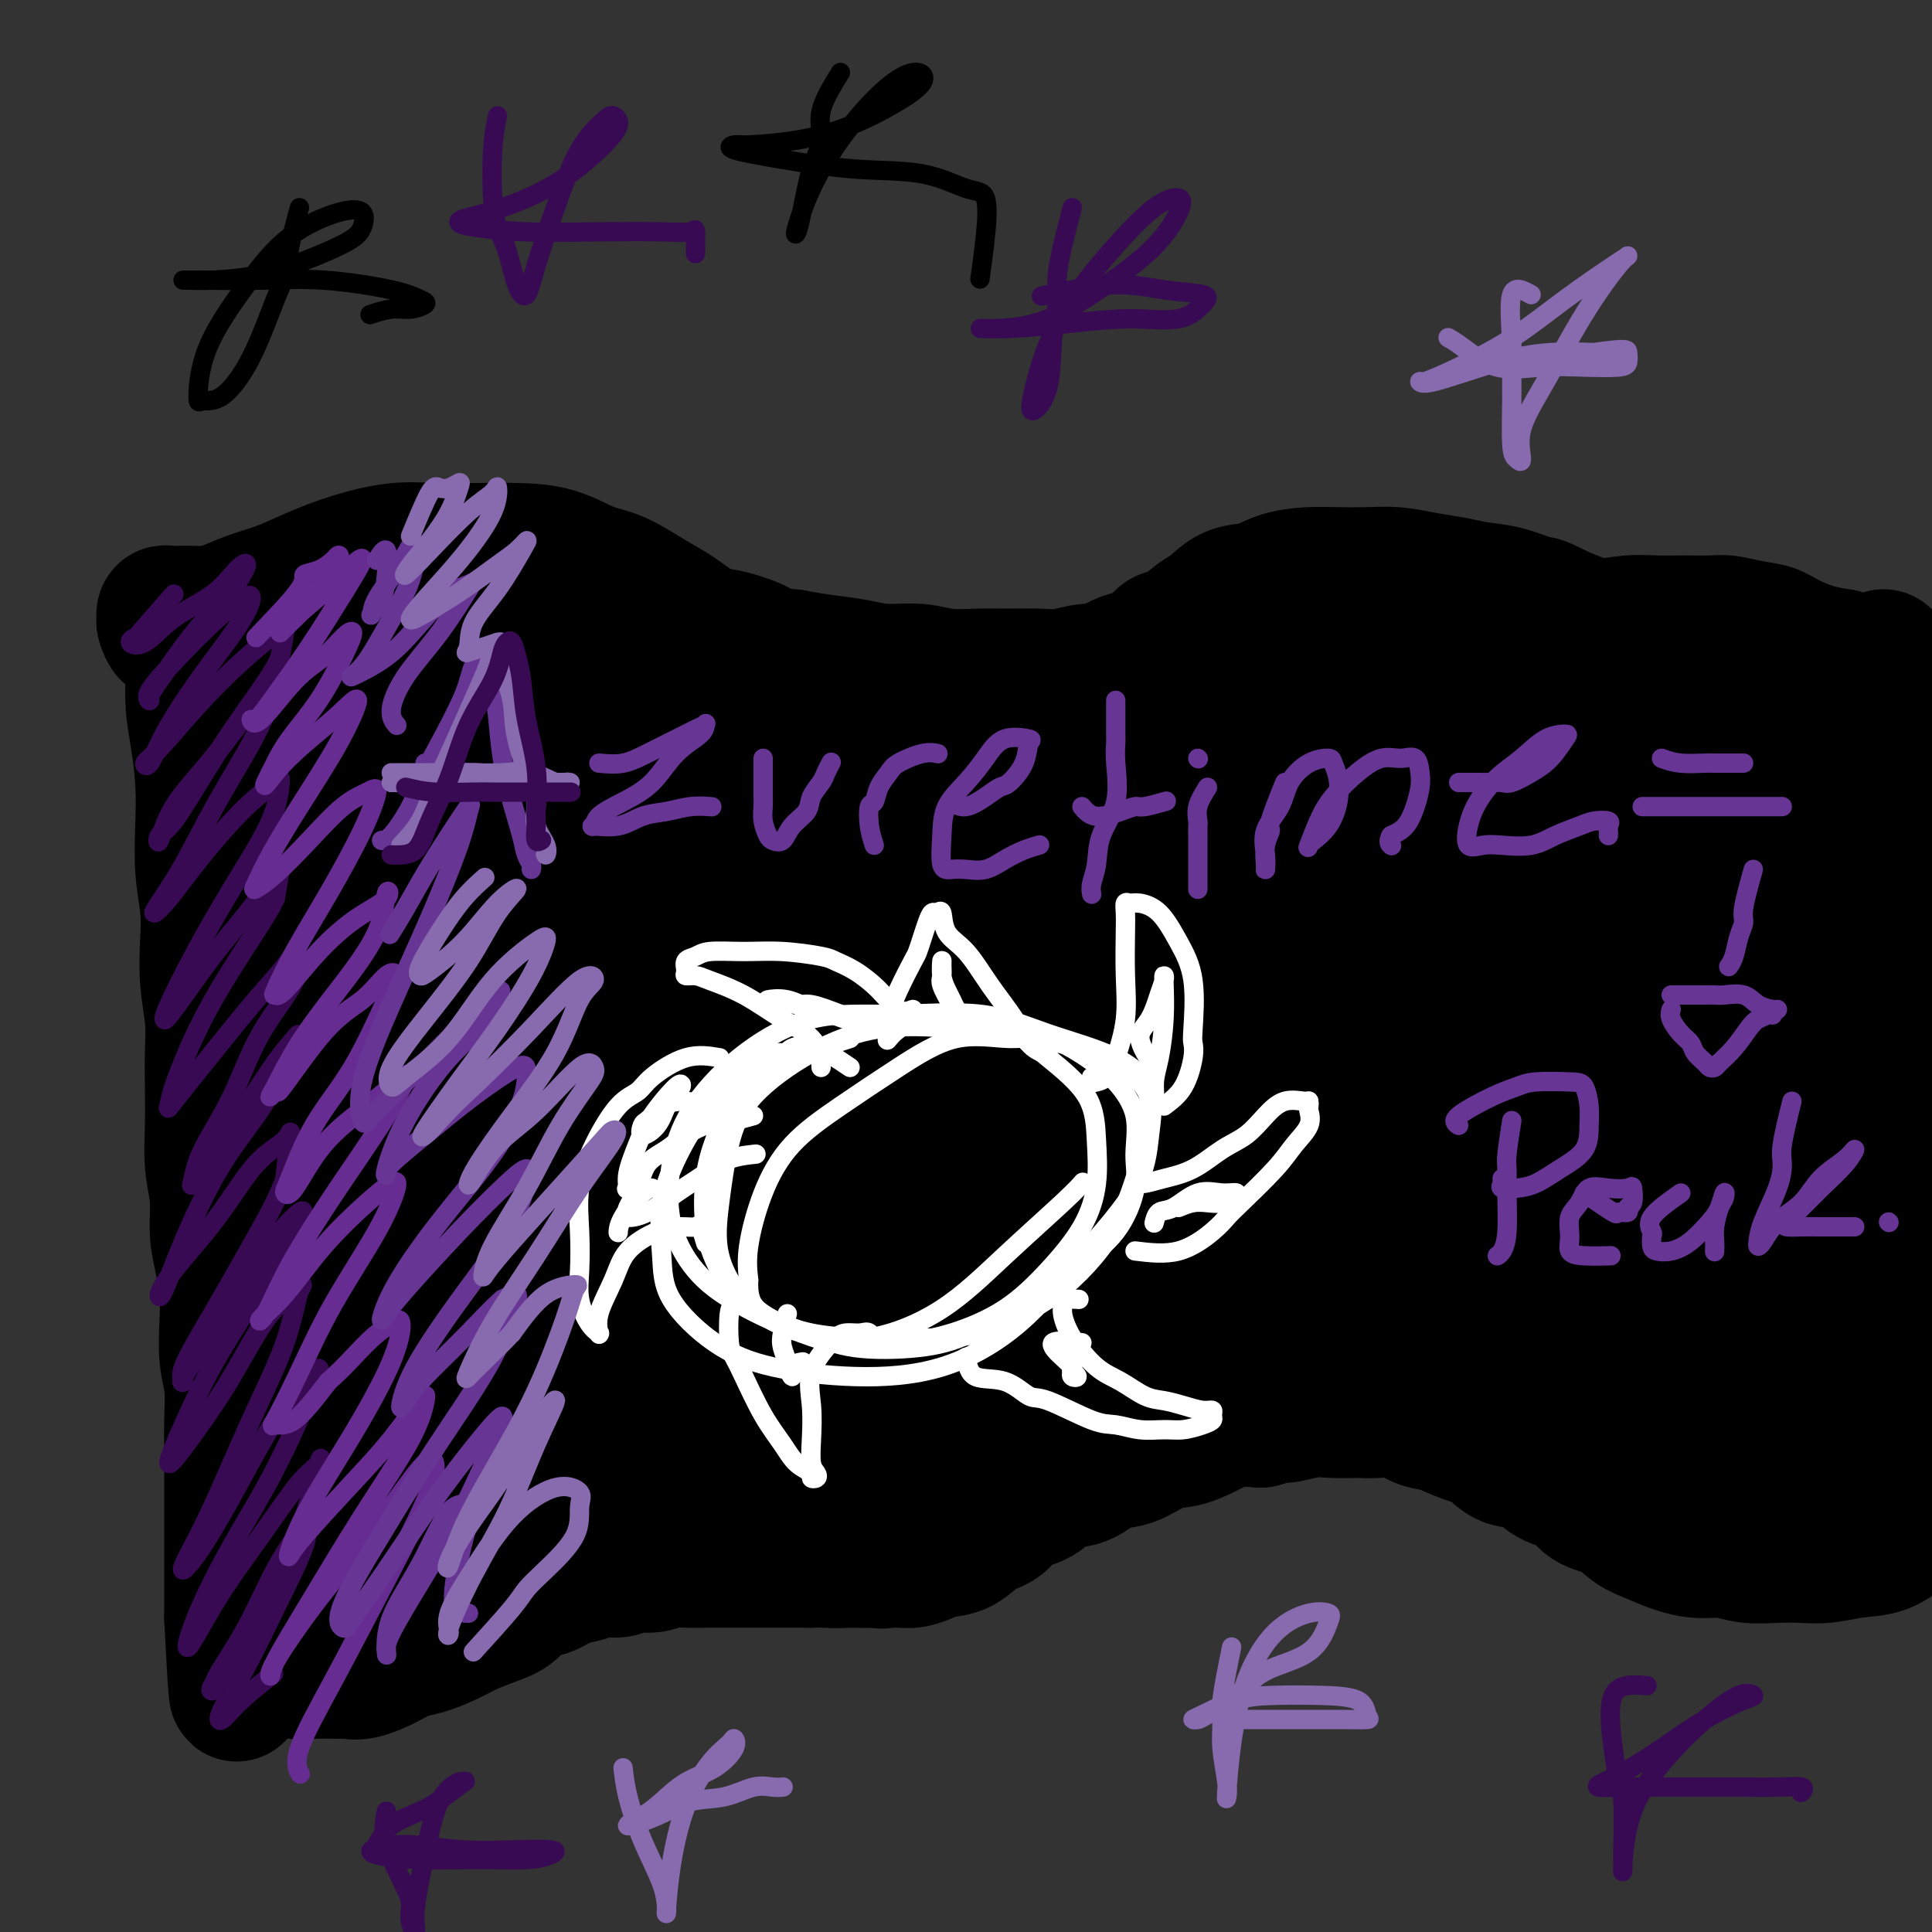 <svg viewBox='0 0 400 400' version='1.1' xmlns='http://www.w3.org/2000/svg' xmlns:xlink='http://www.w3.org/1999/xlink'><rect x="0" y="0" width="400" height="400" fill="#333333" stroke="none"/><g fill='none' stroke='#000000' stroke-width='28' stroke-linecap='round' stroke-linejoin='round'><path d='M390,136c-3.278,2.105 -6.555,4.210 -8,5c-1.445,0.790 -1.057,0.264 -1,0c0.057,-0.264 -0.215,-0.267 -1,0c-0.785,0.267 -2.082,0.804 -3,1c-0.918,0.196 -1.459,0.053 -2,0c-0.541,-0.053 -1.084,-0.014 -2,0c-0.916,0.014 -2.207,0.004 -3,0c-0.793,-0.004 -1.090,-0.001 -2,0c-0.910,0.001 -2.434,0.000 -3,0c-0.566,-0.000 -0.174,0.001 -1,0c-0.826,-0.001 -2.869,-0.003 -4,0c-1.131,0.003 -1.351,0.011 -2,0c-0.649,-0.011 -1.728,-0.043 -3,0c-1.272,0.043 -2.739,0.159 -4,0c-1.261,-0.159 -2.318,-0.594 -3,-1c-0.682,-0.406 -0.990,-0.784 -2,-1c-1.010,-0.216 -2.723,-0.270 -4,-1c-1.277,-0.730 -2.118,-2.135 -3,-3c-0.882,-0.865 -1.803,-1.191 -3,-2c-1.197,-0.809 -2.668,-2.103 -4,-3c-1.332,-0.897 -2.523,-1.399 -4,-2c-1.477,-0.601 -3.238,-1.300 -5,-2'/><path d='M323,127c-5.181,-2.665 -4.134,-1.827 -5,-2c-0.866,-0.173 -3.643,-1.357 -6,-2c-2.357,-0.643 -4.292,-0.747 -6,-1c-1.708,-0.253 -3.190,-0.656 -5,-1c-1.810,-0.344 -3.949,-0.629 -6,-1c-2.051,-0.371 -4.015,-0.830 -6,-1c-1.985,-0.170 -3.993,-0.052 -6,0c-2.007,0.052 -4.014,0.040 -6,0c-1.986,-0.040 -3.953,-0.106 -6,0c-2.047,0.106 -4.175,0.383 -6,1c-1.825,0.617 -3.349,1.573 -5,2c-1.651,0.427 -3.430,0.323 -5,1c-1.570,0.677 -2.933,2.134 -4,3c-1.067,0.866 -1.840,1.139 -3,2c-1.160,0.861 -2.707,2.309 -4,3c-1.293,0.691 -2.331,0.624 -3,1c-0.669,0.376 -0.967,1.196 -2,2c-1.033,0.804 -2.800,1.592 -4,2c-1.200,0.408 -1.834,0.435 -3,1c-1.166,0.565 -2.863,1.668 -4,2c-1.137,0.332 -1.715,-0.108 -3,0c-1.285,0.108 -3.277,0.762 -5,1c-1.723,0.238 -3.179,0.060 -5,0c-1.821,-0.060 -4.009,-0.001 -6,0c-1.991,0.001 -3.786,-0.055 -6,0c-2.214,0.055 -4.846,0.222 -7,0c-2.154,-0.222 -3.831,-0.833 -6,-1c-2.169,-0.167 -4.829,0.110 -7,0c-2.171,-0.110 -3.854,-0.607 -6,-1c-2.146,-0.393 -4.756,-0.684 -7,-1c-2.244,-0.316 -4.122,-0.658 -6,-1'/><path d='M164,136c-10.894,-0.510 -6.130,-0.284 -6,-1c0.130,-0.716 -4.376,-2.374 -7,-3c-2.624,-0.626 -3.368,-0.221 -5,-1c-1.632,-0.779 -4.152,-2.741 -6,-4c-1.848,-1.259 -3.023,-1.816 -5,-3c-1.977,-1.184 -4.755,-2.997 -7,-4c-2.245,-1.003 -3.956,-1.197 -6,-2c-2.044,-0.803 -4.419,-2.217 -7,-3c-2.581,-0.783 -5.366,-0.937 -8,-1c-2.634,-0.063 -5.115,-0.036 -8,0c-2.885,0.036 -6.174,0.082 -9,0c-2.826,-0.082 -5.189,-0.293 -8,0c-2.811,0.293 -6.071,1.090 -9,2c-2.929,0.910 -5.526,1.932 -8,3c-2.474,1.068 -4.826,2.181 -7,3c-2.174,0.819 -4.172,1.344 -6,2c-1.828,0.656 -3.487,1.444 -5,2c-1.513,0.556 -2.878,0.880 -4,1c-1.122,0.120 -1.999,0.035 -3,0c-1.001,-0.035 -2.125,-0.022 -3,0c-0.875,0.022 -1.499,0.053 -2,0c-0.501,-0.053 -0.878,-0.188 -1,0c-0.122,0.188 0.013,0.701 0,1c-0.013,0.299 -0.172,0.384 0,1c0.172,0.616 0.675,1.763 1,2c0.325,0.237 0.472,-0.436 1,0c0.528,0.436 1.437,1.982 2,3c0.563,1.018 0.782,1.509 1,2'/><path d='M39,136c1.012,2.017 1.042,2.560 1,4c-0.042,1.440 -0.156,3.779 0,6c0.156,2.221 0.581,4.325 1,7c0.419,2.675 0.830,5.920 1,9c0.170,3.080 0.097,5.994 0,9c-0.097,3.006 -0.218,6.105 0,9c0.218,2.895 0.777,5.588 1,8c0.223,2.412 0.112,4.543 0,7c-0.112,2.457 -0.226,5.238 0,8c0.226,2.762 0.792,5.503 1,8c0.208,2.497 0.060,4.749 0,7c-0.060,2.251 -0.031,4.502 0,7c0.031,2.498 0.064,5.243 0,8c-0.064,2.757 -0.224,5.528 0,8c0.224,2.472 0.831,4.647 1,7c0.169,2.353 -0.099,4.883 0,7c0.099,2.117 0.566,3.820 1,6c0.434,2.180 0.834,4.837 1,7c0.166,2.163 0.097,3.833 0,6c-0.097,2.167 -0.222,4.833 0,7c0.222,2.167 0.792,3.836 1,6c0.208,2.164 0.056,4.824 0,7c-0.056,2.176 -0.015,3.867 0,6c0.015,2.133 0.004,4.709 0,7c-0.004,2.291 -0.001,4.298 0,6c0.001,1.702 0.000,3.100 0,5c-0.000,1.900 -0.000,4.302 0,6c0.000,1.698 0.000,2.692 0,4c-0.000,1.308 -0.000,2.929 0,4c0.000,1.071 0.000,1.592 0,2c-0.000,0.408 -0.000,0.704 0,1'/><path d='M48,335c1.572,30.785 1.001,8.249 1,0c-0.001,-8.249 0.569,-2.211 1,0c0.431,2.211 0.723,0.593 1,0c0.277,-0.593 0.539,-0.163 1,0c0.461,0.163 1.123,0.059 2,0c0.877,-0.059 1.970,-0.071 3,0c1.030,0.071 1.996,0.227 3,0c1.004,-0.227 2.047,-0.837 3,-1c0.953,-0.163 1.815,0.123 3,0c1.185,-0.123 2.691,-0.653 4,-1c1.309,-0.347 2.421,-0.511 4,-1c1.579,-0.489 3.624,-1.303 5,-2c1.376,-0.697 2.082,-1.276 3,-2c0.918,-0.724 2.049,-1.593 3,-2c0.951,-0.407 1.724,-0.351 3,-1c1.276,-0.649 3.056,-2.004 4,-3c0.944,-0.996 1.052,-1.633 2,-2c0.948,-0.367 2.736,-0.465 4,-1c1.264,-0.535 2.004,-1.506 3,-2c0.996,-0.494 2.247,-0.511 3,-1c0.753,-0.489 1.008,-1.452 2,-2c0.992,-0.548 2.720,-0.683 4,-1c1.280,-0.317 2.113,-0.817 3,-1c0.887,-0.183 1.829,-0.049 3,0c1.171,0.049 2.571,0.013 4,0c1.429,-0.013 2.889,-0.004 4,0c1.111,0.004 1.875,0.001 3,0c1.125,-0.001 2.611,-0.000 4,0c1.389,0.000 2.683,0.000 4,0c1.317,-0.000 2.659,-0.000 4,0'/><path d='M139,312c4.740,0.178 3.591,0.624 4,1c0.409,0.376 2.376,0.682 4,1c1.624,0.318 2.904,0.649 4,1c1.096,0.351 2.009,0.724 3,1c0.991,0.276 2.059,0.455 3,1c0.941,0.545 1.753,1.456 3,2c1.247,0.544 2.928,0.720 4,1c1.072,0.280 1.535,0.663 2,1c0.465,0.337 0.931,0.626 2,1c1.069,0.374 2.740,0.832 4,1c1.260,0.168 2.108,0.046 3,0c0.892,-0.046 1.828,-0.015 3,0c1.172,0.015 2.581,0.015 4,0c1.419,-0.015 2.847,-0.043 4,0c1.153,0.043 2.029,0.159 3,0c0.971,-0.159 2.035,-0.594 3,-1c0.965,-0.406 1.831,-0.784 3,-1c1.169,-0.216 2.641,-0.269 4,-1c1.359,-0.731 2.606,-2.140 4,-3c1.394,-0.860 2.934,-1.170 4,-2c1.066,-0.830 1.656,-2.181 3,-3c1.344,-0.819 3.442,-1.106 5,-2c1.558,-0.894 2.576,-2.394 4,-3c1.424,-0.606 3.254,-0.319 5,-1c1.746,-0.681 3.407,-2.332 5,-3c1.593,-0.668 3.117,-0.354 5,-1c1.883,-0.646 4.126,-2.250 6,-3c1.874,-0.750 3.379,-0.644 5,-1c1.621,-0.356 3.360,-1.173 5,-2c1.640,-0.827 3.183,-1.665 5,-2c1.817,-0.335 3.909,-0.168 6,0'/><path d='M261,294c7.389,-2.177 4.863,-1.119 5,-1c0.137,0.119 2.938,-0.702 5,-1c2.062,-0.298 3.384,-0.073 5,0c1.616,0.073 3.526,-0.007 5,0c1.474,0.007 2.511,0.099 4,0c1.489,-0.099 3.430,-0.390 5,0c1.570,0.390 2.767,1.460 4,2c1.233,0.540 2.500,0.548 4,1c1.500,0.452 3.232,1.346 5,2c1.768,0.654 3.573,1.066 5,2c1.427,0.934 2.477,2.390 4,3c1.523,0.610 3.520,0.375 5,1c1.480,0.625 2.443,2.111 4,3c1.557,0.889 3.706,1.183 5,2c1.294,0.817 1.731,2.159 3,3c1.269,0.841 3.370,1.182 5,2c1.630,0.818 2.788,2.113 4,3c1.212,0.887 2.479,1.366 4,2c1.521,0.634 3.298,1.424 5,2c1.702,0.576 3.329,0.939 5,1c1.671,0.061 3.386,-0.179 5,0c1.614,0.179 3.126,0.776 5,1c1.874,0.224 4.111,0.073 6,0c1.889,-0.073 3.432,-0.068 5,0c1.568,0.068 3.163,0.199 5,0c1.837,-0.199 3.916,-0.728 6,-1c2.084,-0.272 4.172,-0.288 6,-1c1.828,-0.712 3.397,-2.119 5,-3c1.603,-0.881 3.239,-1.237 5,-2c1.761,-0.763 3.646,-1.932 5,-3c1.354,-1.068 2.177,-2.034 3,-3'/><path d='M408,309c3.595,-2.045 3.583,-1.658 4,-2c0.417,-0.342 1.264,-1.412 2,-2c0.736,-0.588 1.362,-0.694 2,-1c0.638,-0.306 1.287,-0.813 1,-1c-0.287,-0.187 -1.511,-0.053 -2,0c-0.489,0.053 -0.245,0.027 0,0'/><path d='M59,146c-0.845,4.241 -1.690,8.482 -2,11c-0.310,2.518 -0.085,3.314 0,4c0.085,0.686 0.028,1.261 0,3c-0.028,1.739 -0.028,4.641 0,8c0.028,3.359 0.084,7.177 1,12c0.916,4.823 2.690,10.653 4,16c1.310,5.347 2.155,10.210 3,16c0.845,5.790 1.691,12.505 2,19c0.309,6.495 0.083,12.769 0,18c-0.083,5.231 -0.022,9.418 0,14c0.022,4.582 0.006,9.557 0,14c-0.006,4.443 -0.001,8.352 0,12c0.001,3.648 -0.002,7.035 0,9c0.002,1.965 0.009,2.508 0,3c-0.009,0.492 -0.034,0.931 0,1c0.034,0.069 0.125,-0.234 0,-2c-0.125,-1.766 -0.468,-4.996 -1,-9c-0.532,-4.004 -1.252,-8.783 -2,-14c-0.748,-5.217 -1.522,-10.873 -2,-18c-0.478,-7.127 -0.658,-15.726 -1,-24c-0.342,-8.274 -0.847,-16.223 -1,-24c-0.153,-7.777 0.044,-15.382 0,-22c-0.044,-6.618 -0.330,-12.248 0,-18c0.330,-5.752 1.277,-11.626 2,-16c0.723,-4.374 1.221,-7.249 2,-10c0.779,-2.751 1.838,-5.376 3,-7c1.162,-1.624 2.428,-2.245 4,-3c1.572,-0.755 3.449,-1.644 5,-1c1.551,0.644 2.775,2.822 4,5'/><path d='M80,143c1.497,2.761 3.239,7.162 4,12c0.761,4.838 0.541,10.112 1,16c0.459,5.888 1.598,12.391 2,19c0.402,6.609 0.067,13.325 0,21c-0.067,7.675 0.134,16.308 0,24c-0.134,7.692 -0.601,14.441 -1,22c-0.399,7.559 -0.728,15.927 -1,23c-0.272,7.073 -0.486,12.850 -1,18c-0.514,5.150 -1.328,9.673 -2,13c-0.672,3.327 -1.201,5.459 -1,6c0.201,0.541 1.131,-0.508 2,-3c0.869,-2.492 1.677,-6.426 2,-8c0.323,-1.574 0.162,-0.787 0,0'/><path d='M58,344c0.955,0.846 1.909,1.692 3,2c1.091,0.308 2.318,0.077 4,0c1.682,-0.077 3.818,0.001 5,0c1.182,-0.001 1.410,-0.079 2,0c0.590,0.079 1.543,0.317 3,0c1.457,-0.317 3.417,-1.187 5,-2c1.583,-0.813 2.790,-1.569 4,-2c1.210,-0.431 2.424,-0.537 4,-1c1.576,-0.463 3.512,-1.284 5,-2c1.488,-0.716 2.526,-1.329 4,-2c1.474,-0.671 3.384,-1.402 5,-2c1.616,-0.598 2.940,-1.063 4,-2c1.060,-0.937 1.857,-2.346 3,-3c1.143,-0.654 2.631,-0.552 4,-1c1.369,-0.448 2.620,-1.445 4,-2c1.380,-0.555 2.891,-0.670 4,-1c1.109,-0.330 1.818,-0.877 3,-1c1.182,-0.123 2.836,0.177 4,0c1.164,-0.177 1.836,-0.832 3,-1c1.164,-0.168 2.818,0.151 4,0c1.182,-0.151 1.890,-0.773 3,-1c1.110,-0.227 2.622,-0.061 4,0c1.378,0.061 2.622,0.016 4,0c1.378,-0.016 2.889,-0.004 4,0c1.111,0.004 1.823,0.001 3,0c1.177,-0.001 2.821,-0.000 4,0c1.179,0.000 1.894,0.000 3,0c1.106,-0.000 2.602,-0.000 4,0c1.398,0.000 2.699,0.000 4,0'/><path d='M168,323c7.348,-0.309 3.718,-0.083 3,0c-0.718,0.083 1.477,0.022 3,0c1.523,-0.022 2.373,-0.004 3,0c0.627,0.004 1.029,-0.005 2,0c0.971,0.005 2.509,0.026 3,0c0.491,-0.026 -0.065,-0.098 0,0c0.065,0.098 0.749,0.367 1,0c0.251,-0.367 0.068,-1.368 0,-2c-0.068,-0.632 -0.019,-0.895 0,-1c0.019,-0.105 0.010,-0.053 0,0'/><path d='M66,330c-0.438,-5.110 -0.876,-10.220 0,-14c0.876,-3.780 3.067,-6.230 5,-9c1.933,-2.770 3.607,-5.861 7,-12c3.393,-6.139 8.506,-15.325 14,-25c5.494,-9.675 11.369,-19.840 17,-29c5.631,-9.160 11.020,-17.315 16,-24c4.980,-6.685 9.553,-11.899 13,-15c3.447,-3.101 5.768,-4.090 7,-5c1.232,-0.910 1.375,-1.741 1,0c-0.375,1.741 -1.269,6.055 -4,12c-2.731,5.945 -7.300,13.520 -12,22c-4.700,8.480 -9.531,17.865 -14,26c-4.469,8.135 -8.574,15.020 -11,20c-2.426,4.980 -3.171,8.055 -4,10c-0.829,1.945 -1.741,2.761 0,1c1.741,-1.761 6.134,-6.100 11,-12c4.866,-5.900 10.206,-13.360 17,-21c6.794,-7.640 15.043,-15.461 22,-23c6.957,-7.539 12.621,-14.795 17,-20c4.379,-5.205 7.472,-8.358 9,-10c1.528,-1.642 1.491,-1.772 0,1c-1.491,2.772 -4.436,8.447 -9,16c-4.564,7.553 -10.749,16.983 -17,27c-6.251,10.017 -12.569,20.621 -18,30c-5.431,9.379 -9.974,17.535 -13,22c-3.026,4.465 -4.536,5.240 -5,6c-0.464,0.760 0.119,1.505 3,-2c2.881,-3.505 8.061,-11.259 14,-19c5.939,-7.741 12.637,-15.469 20,-24c7.363,-8.531 15.389,-17.866 23,-26c7.611,-8.134 14.805,-15.067 22,-22'/><path d='M197,211c15.549,-17.461 13.421,-14.612 14,-14c0.579,0.612 3.864,-1.012 4,0c0.136,1.012 -2.878,4.660 -8,11c-5.122,6.340 -12.351,15.372 -20,25c-7.649,9.628 -15.717,19.851 -23,29c-7.283,9.149 -13.783,17.222 -18,23c-4.217,5.778 -6.153,9.260 -7,11c-0.847,1.740 -0.605,1.739 3,-2c3.605,-3.739 10.572,-11.217 18,-20c7.428,-8.783 15.316,-18.872 25,-30c9.684,-11.128 21.164,-23.296 31,-33c9.836,-9.704 18.026,-16.946 24,-22c5.974,-5.054 9.731,-7.921 12,-9c2.269,-1.079 3.051,-0.368 0,4c-3.051,4.368 -9.936,12.395 -18,22c-8.064,9.605 -17.307,20.789 -27,33c-9.693,12.211 -19.834,25.449 -28,36c-8.166,10.551 -14.356,18.414 -18,23c-3.644,4.586 -4.744,5.895 -5,7c-0.256,1.105 0.330,2.006 4,-3c3.670,-5.006 10.425,-15.920 18,-27c7.575,-11.080 15.972,-22.326 26,-34c10.028,-11.674 21.689,-23.777 31,-33c9.311,-9.223 16.272,-15.565 21,-20c4.728,-4.435 7.221,-6.964 9,-8c1.779,-1.036 2.843,-0.579 0,3c-2.843,3.579 -9.593,10.279 -17,19c-7.407,8.721 -15.470,19.461 -24,30c-8.530,10.539 -17.527,20.876 -25,31c-7.473,10.124 -13.421,20.035 -17,26c-3.579,5.965 -4.790,7.982 -6,10'/><path d='M176,299c-3.432,6.407 -0.511,4.423 4,1c4.511,-3.423 10.613,-8.285 18,-16c7.387,-7.715 16.059,-18.283 25,-28c8.941,-9.717 18.152,-18.584 27,-27c8.848,-8.416 17.335,-16.380 24,-22c6.665,-5.620 11.509,-8.897 14,-11c2.491,-2.103 2.631,-3.034 2,-2c-0.631,1.034 -2.032,4.031 -7,10c-4.968,5.969 -13.504,14.910 -22,24c-8.496,9.090 -16.951,18.329 -25,28c-8.049,9.671 -15.692,19.774 -21,27c-5.308,7.226 -8.283,11.576 -10,14c-1.717,2.424 -2.177,2.922 0,1c2.177,-1.922 6.991,-6.265 14,-13c7.009,-6.735 16.211,-15.864 25,-25c8.789,-9.136 17.164,-18.279 26,-27c8.836,-8.721 18.134,-17.020 26,-24c7.866,-6.980 14.301,-12.643 18,-16c3.699,-3.357 4.660,-4.410 4,-4c-0.660,0.410 -2.943,2.283 -9,8c-6.057,5.717 -15.888,15.278 -26,25c-10.112,9.722 -20.505,19.603 -30,30c-9.495,10.397 -18.091,21.308 -24,29c-5.909,7.692 -9.130,12.164 -11,15c-1.870,2.836 -2.391,4.035 1,1c3.391,-3.035 10.692,-10.306 19,-19c8.308,-8.694 17.624,-18.813 28,-29c10.376,-10.187 21.812,-20.442 32,-29c10.188,-8.558 19.128,-15.420 26,-20c6.872,-4.580 11.678,-6.880 14,-8c2.322,-1.120 2.161,-1.060 2,-1'/><path d='M340,191c4.834,-2.379 -4.079,6.172 -12,15c-7.921,8.828 -14.848,17.933 -23,27c-8.152,9.067 -17.528,18.095 -25,26c-7.472,7.905 -13.041,14.687 -16,19c-2.959,4.313 -3.309,6.156 -3,7c0.309,0.844 1.276,0.687 5,-3c3.724,-3.687 10.205,-10.906 18,-19c7.795,-8.094 16.903,-17.065 26,-26c9.097,-8.935 18.182,-17.835 26,-25c7.818,-7.165 14.369,-12.596 20,-17c5.631,-4.404 10.344,-7.783 9,-6c-1.344,1.783 -8.743,8.727 -17,17c-8.257,8.273 -17.371,17.877 -26,27c-8.629,9.123 -16.774,17.767 -23,25c-6.226,7.233 -10.533,13.056 -13,16c-2.467,2.944 -3.094,3.010 -1,2c2.094,-1.010 6.907,-3.097 13,-8c6.093,-4.903 13.465,-12.622 22,-20c8.535,-7.378 18.233,-14.415 27,-21c8.767,-6.585 16.602,-12.719 23,-17c6.398,-4.281 11.359,-6.709 14,-8c2.641,-1.291 2.961,-1.445 2,0c-0.961,1.445 -3.202,4.487 -8,10c-4.798,5.513 -12.154,13.496 -20,22c-7.846,8.504 -16.183,17.530 -23,25c-6.817,7.470 -12.114,13.383 -15,17c-2.886,3.617 -3.361,4.939 -3,6c0.361,1.061 1.559,1.863 5,-1c3.441,-2.863 9.126,-9.389 16,-16c6.874,-6.611 14.937,-13.305 23,-20'/><path d='M361,245c11.023,-9.805 16.582,-15.817 23,-22c6.418,-6.183 13.695,-12.537 18,-16c4.305,-3.463 5.637,-4.034 6,-4c0.363,0.034 -0.245,0.672 -4,5c-3.755,4.328 -10.659,12.344 -18,20c-7.341,7.656 -15.119,14.950 -23,23c-7.881,8.050 -15.864,16.856 -21,23c-5.136,6.144 -7.426,9.627 -9,12c-1.574,2.373 -2.433,3.636 0,2c2.433,-1.636 8.157,-6.171 15,-12c6.843,-5.829 14.803,-12.953 23,-20c8.197,-7.047 16.630,-14.017 24,-20c7.370,-5.983 13.678,-10.977 18,-14c4.322,-3.023 6.660,-4.074 7,-3c0.340,1.074 -1.316,4.272 -5,9c-3.684,4.728 -9.395,10.984 -16,18c-6.605,7.016 -14.104,14.790 -21,22c-6.896,7.210 -13.190,13.855 -17,18c-3.810,4.145 -5.136,5.791 -6,7c-0.864,1.209 -1.265,1.982 1,0c2.265,-1.982 7.198,-6.717 13,-12c5.802,-5.283 12.475,-11.112 19,-17c6.525,-5.888 12.903,-11.834 18,-16c5.097,-4.166 8.914,-6.551 11,-8c2.086,-1.449 2.440,-1.961 1,0c-1.440,1.961 -4.675,6.394 -9,12c-4.325,5.606 -9.742,12.386 -15,18c-5.258,5.614 -10.358,10.061 -15,15c-4.642,4.939 -8.827,10.368 -11,13c-2.173,2.632 -2.335,2.466 -2,2c0.335,-0.466 1.168,-1.233 2,-2'/><path d='M368,298c2.226,-2.000 6.792,-5.999 11,-10c4.208,-4.001 8.057,-8.004 12,-11c3.943,-2.996 7.979,-4.986 11,-6c3.021,-1.014 5.027,-1.054 6,-1c0.973,0.054 0.915,0.200 1,2c0.085,1.800 0.315,5.252 -1,8c-1.315,2.748 -4.173,4.791 -7,7c-2.827,2.209 -5.621,4.585 -8,6c-2.379,1.415 -4.341,1.869 -6,2c-1.659,0.131 -3.015,-0.060 -5,0c-1.985,0.060 -4.598,0.370 -7,0c-2.402,-0.370 -4.594,-1.420 -7,-2c-2.406,-0.580 -5.025,-0.691 -8,-1c-2.975,-0.309 -6.307,-0.817 -9,-1c-2.693,-0.183 -4.747,-0.040 -7,0c-2.253,0.040 -4.703,-0.022 -6,0c-1.297,0.022 -1.439,0.130 -1,0c0.439,-0.130 1.461,-0.496 3,0c1.539,0.496 3.595,1.853 6,3c2.405,1.147 5.159,2.083 8,3c2.841,0.917 5.768,1.817 9,3c3.232,1.183 6.770,2.651 10,4c3.230,1.349 6.154,2.578 9,3c2.846,0.422 5.614,0.037 8,0c2.386,-0.037 4.391,0.274 6,0c1.609,-0.274 2.823,-1.134 4,-3c1.177,-1.866 2.315,-4.737 3,-8c0.685,-3.263 0.915,-6.917 1,-12c0.085,-5.083 0.024,-11.595 0,-18c-0.024,-6.405 -0.012,-12.702 0,-19'/><path d='M404,247c0.158,-11.125 0.053,-14.437 0,-20c-0.053,-5.563 -0.052,-13.376 0,-20c0.052,-6.624 0.157,-12.059 0,-18c-0.157,-5.941 -0.576,-12.388 0,-18c0.576,-5.612 2.147,-10.388 3,-14c0.853,-3.612 0.989,-6.061 1,-8c0.011,-1.939 -0.104,-3.367 0,-4c0.104,-0.633 0.425,-0.470 0,0c-0.425,0.470 -1.596,1.247 -4,4c-2.404,2.753 -6.039,7.482 -10,13c-3.961,5.518 -8.246,11.825 -12,18c-3.754,6.175 -6.977,12.217 -10,17c-3.023,4.783 -5.845,8.305 -7,11c-1.155,2.695 -0.644,4.561 -1,6c-0.356,1.439 -1.580,2.449 0,1c1.580,-1.449 5.965,-5.358 10,-10c4.035,-4.642 7.719,-10.017 12,-16c4.281,-5.983 9.158,-12.573 13,-18c3.842,-5.427 6.649,-9.690 8,-12c1.351,-2.310 1.245,-2.666 1,-3c-0.245,-0.334 -0.629,-0.647 -4,2c-3.371,2.647 -9.729,8.253 -16,13c-6.271,4.747 -12.456,8.636 -18,13c-5.544,4.364 -10.446,9.202 -15,13c-4.554,3.798 -8.761,6.555 -8,5c0.761,-1.555 6.488,-7.422 12,-13c5.512,-5.578 10.807,-10.866 16,-16c5.193,-5.134 10.283,-10.113 14,-14c3.717,-3.887 6.062,-6.682 7,-8c0.938,-1.318 0.469,-1.159 0,-1'/><path d='M396,150c5.936,-7.079 -3.725,1.224 -11,7c-7.275,5.776 -12.165,9.025 -18,13c-5.835,3.975 -12.614,8.675 -18,13c-5.386,4.325 -9.378,8.274 -12,10c-2.622,1.726 -3.875,1.231 -4,1c-0.125,-0.231 0.879,-0.196 4,-3c3.121,-2.804 8.360,-8.447 14,-14c5.640,-5.553 11.680,-11.017 17,-16c5.320,-4.983 9.921,-9.484 13,-12c3.079,-2.516 4.635,-3.047 5,-4c0.365,-0.953 -0.462,-2.326 -4,0c-3.538,2.326 -9.788,8.353 -17,14c-7.212,5.647 -15.387,10.914 -23,17c-7.613,6.086 -14.663,12.992 -20,17c-5.337,4.008 -8.960,5.118 -11,6c-2.040,0.882 -2.499,1.534 -1,0c1.499,-1.534 4.954,-5.255 9,-10c4.046,-4.745 8.682,-10.515 14,-16c5.318,-5.485 11.317,-10.685 16,-15c4.683,-4.315 8.048,-7.744 10,-9c1.952,-1.256 2.490,-0.340 1,0c-1.490,0.340 -5.008,0.104 -10,2c-4.992,1.896 -11.457,5.925 -18,10c-6.543,4.075 -13.163,8.196 -19,12c-5.837,3.804 -10.892,7.289 -14,9c-3.108,1.711 -4.270,1.647 -5,2c-0.730,0.353 -1.030,1.122 1,-1c2.030,-2.122 6.389,-7.136 11,-12c4.611,-4.864 9.472,-9.579 14,-14c4.528,-4.421 8.722,-8.549 12,-12c3.278,-3.451 5.639,-6.226 8,-9'/><path d='M340,136c7.842,-7.697 4.448,-2.940 1,-1c-3.448,1.940 -6.950,1.064 -12,3c-5.050,1.936 -11.646,6.683 -19,12c-7.354,5.317 -15.464,11.205 -22,17c-6.536,5.795 -11.497,11.498 -16,16c-4.503,4.502 -8.548,7.802 -8,7c0.548,-0.802 5.691,-5.706 11,-11c5.309,-5.294 10.785,-10.976 16,-16c5.215,-5.024 10.168,-9.389 15,-14c4.832,-4.611 9.544,-9.467 12,-12c2.456,-2.533 2.658,-2.742 2,-3c-0.658,-0.258 -2.175,-0.564 -6,2c-3.825,2.564 -9.957,7.999 -16,13c-6.043,5.001 -11.997,9.570 -18,15c-6.003,5.430 -12.054,11.721 -16,16c-3.946,4.279 -5.785,6.545 -7,8c-1.215,1.455 -1.806,2.098 -1,1c0.806,-1.098 3.009,-3.938 7,-8c3.991,-4.062 9.771,-9.344 15,-15c5.229,-5.656 9.909,-11.684 14,-17c4.091,-5.316 7.595,-9.920 10,-13c2.405,-3.080 3.712,-4.635 3,-5c-0.712,-0.365 -3.442,0.462 -8,3c-4.558,2.538 -10.942,6.789 -17,12c-6.058,5.211 -11.789,11.384 -18,18c-6.211,6.616 -12.902,13.676 -18,19c-5.098,5.324 -8.604,8.912 -11,11c-2.396,2.088 -3.684,2.678 -4,2c-0.316,-0.678 0.338,-2.622 3,-7c2.662,-4.378 7.331,-11.189 12,-18'/><path d='M244,171c5.461,-7.180 11.613,-12.630 17,-19c5.387,-6.370 10.010,-13.660 14,-19c3.990,-5.340 7.349,-8.731 9,-11c1.651,-2.269 1.596,-3.417 -1,-2c-2.596,1.417 -7.731,5.400 -13,10c-5.269,4.600 -10.672,9.817 -17,16c-6.328,6.183 -13.581,13.333 -20,20c-6.419,6.667 -12.004,12.849 -16,17c-3.996,4.151 -6.404,6.269 -8,8c-1.596,1.731 -2.381,3.076 -1,2c1.381,-1.076 4.929,-4.574 9,-9c4.071,-4.426 8.665,-9.780 14,-16c5.335,-6.220 11.410,-13.306 17,-19c5.590,-5.694 10.696,-9.997 13,-13c2.304,-3.003 1.805,-4.707 1,-5c-0.805,-0.293 -1.915,0.825 -6,4c-4.085,3.175 -11.143,8.406 -18,14c-6.857,5.594 -13.512,11.549 -21,18c-7.488,6.451 -15.808,13.397 -22,19c-6.192,5.603 -10.255,9.861 -13,12c-2.745,2.139 -4.173,2.157 -5,2c-0.827,-0.157 -1.052,-0.489 1,-4c2.052,-3.511 6.381,-10.203 11,-16c4.619,-5.797 9.530,-10.701 14,-16c4.470,-5.299 8.500,-10.995 11,-14c2.500,-3.005 3.468,-3.320 3,-3c-0.468,0.320 -2.374,1.273 -6,4c-3.626,2.727 -8.972,7.226 -15,13c-6.028,5.774 -12.738,12.824 -19,19c-6.262,6.176 -12.075,11.479 -16,15c-3.925,3.521 -5.963,5.261 -8,7'/><path d='M153,205c-9.512,8.922 -4.291,4.228 -1,0c3.291,-4.228 4.651,-7.990 8,-13c3.349,-5.010 8.686,-11.268 14,-18c5.314,-6.732 10.604,-13.937 15,-19c4.396,-5.063 7.899,-7.984 10,-10c2.101,-2.016 2.801,-3.127 1,-3c-1.801,0.127 -6.104,1.493 -11,5c-4.896,3.507 -10.387,9.155 -17,15c-6.613,5.845 -14.348,11.887 -21,18c-6.652,6.113 -12.220,12.297 -16,16c-3.780,3.703 -5.770,4.925 -7,6c-1.230,1.075 -1.700,2.002 -1,0c0.700,-2.002 2.568,-6.933 6,-12c3.432,-5.067 8.427,-10.268 13,-16c4.573,-5.732 8.725,-11.994 12,-17c3.275,-5.006 5.672,-8.757 7,-11c1.328,-2.243 1.585,-2.977 0,-2c-1.585,0.977 -5.012,3.665 -9,8c-3.988,4.335 -8.536,10.316 -14,17c-5.464,6.684 -11.844,14.071 -17,21c-5.156,6.929 -9.090,13.398 -12,18c-2.910,4.602 -4.798,7.335 -6,9c-1.202,1.665 -1.718,2.263 -1,1c0.718,-1.263 2.669,-4.387 6,-9c3.331,-4.613 8.042,-10.717 12,-17c3.958,-6.283 7.163,-12.747 11,-19c3.837,-6.253 8.304,-12.297 11,-17c2.696,-4.703 3.619,-8.065 4,-10c0.381,-1.935 0.218,-2.444 -2,0c-2.218,2.444 -6.491,7.841 -11,14c-4.509,6.159 -9.255,13.079 -14,20'/><path d='M123,180c-7.377,9.698 -12.320,16.943 -17,24c-4.680,7.057 -9.098,13.924 -12,17c-2.902,3.076 -4.289,2.360 -5,2c-0.711,-0.360 -0.747,-0.362 0,-4c0.747,-3.638 2.277,-10.910 5,-18c2.723,-7.090 6.640,-13.999 10,-22c3.360,-8.001 6.164,-17.095 9,-24c2.836,-6.905 5.705,-11.622 7,-14c1.295,-2.378 1.018,-2.418 0,-1c-1.018,1.418 -2.777,4.294 -6,8c-3.223,3.706 -7.912,8.241 -12,13c-4.088,4.759 -7.577,9.742 -11,14c-3.423,4.258 -6.780,7.789 -9,10c-2.220,2.211 -3.303,3.100 -4,3c-0.697,-0.100 -1.007,-1.188 0,-4c1.007,-2.812 3.333,-7.347 6,-12c2.667,-4.653 5.676,-9.424 9,-14c3.324,-4.576 6.962,-8.956 9,-11c2.038,-2.044 2.476,-1.750 3,-2c0.524,-0.250 1.135,-1.042 0,1c-1.135,2.042 -4.014,6.918 -7,11c-2.986,4.082 -6.079,7.370 -9,10c-2.921,2.630 -5.670,4.603 -8,6c-2.330,1.397 -4.239,2.219 -5,1c-0.761,-1.219 -0.373,-4.477 0,-8c0.373,-3.523 0.731,-7.310 2,-11c1.269,-3.690 3.451,-7.284 5,-10c1.549,-2.716 2.467,-4.553 3,-6c0.533,-1.447 0.682,-2.505 1,-3c0.318,-0.495 0.805,-0.427 1,0c0.195,0.427 0.097,1.214 0,2'/><path d='M88,138c2.140,-2.040 2.489,1.362 3,3c0.511,1.638 1.182,1.514 3,2c1.818,0.486 4.781,1.582 7,2c2.219,0.418 3.692,0.157 5,0c1.308,-0.157 2.451,-0.210 3,-1c0.549,-0.790 0.504,-2.317 0,-4c-0.504,-1.683 -1.467,-3.523 -3,-5c-1.533,-1.477 -3.638,-2.592 -6,-4c-2.362,-1.408 -4.982,-3.108 -7,-4c-2.018,-0.892 -3.433,-0.975 -4,-1c-0.567,-0.025 -0.287,0.007 2,0c2.287,-0.007 6.582,-0.053 11,0c4.418,0.053 8.959,0.207 13,0c4.041,-0.207 7.583,-0.773 9,-1c1.417,-0.227 0.708,-0.113 0,0'/></g>
<g fill='none' stroke='#000000' stroke-width='20' stroke-linecap='round' stroke-linejoin='round'><path d='M216,152c1.854,-0.948 3.709,-1.897 6,-3c2.291,-1.103 5.019,-2.361 7,-3c1.981,-0.639 3.214,-0.659 4,-1c0.786,-0.341 1.125,-1.002 3,-2c1.875,-0.998 5.286,-2.334 8,-4c2.714,-1.666 4.730,-3.662 7,-5c2.270,-1.338 4.792,-2.019 7,-3c2.208,-0.981 4.102,-2.262 6,-3c1.898,-0.738 3.801,-0.934 5,-1c1.199,-0.066 1.695,-0.004 3,0c1.305,0.004 3.420,-0.052 5,0c1.580,0.052 2.626,0.210 4,0c1.374,-0.210 3.078,-0.788 5,-1c1.922,-0.212 4.063,-0.057 6,0c1.937,0.057 3.669,0.016 6,0c2.331,-0.016 5.259,-0.008 8,0c2.741,0.008 5.295,0.016 8,0c2.705,-0.016 5.563,-0.057 8,0c2.437,0.057 4.455,0.212 7,0c2.545,-0.212 5.618,-0.790 8,-1c2.382,-0.210 4.075,-0.053 6,0c1.925,0.053 4.083,0.002 6,0c1.917,-0.002 3.593,0.044 5,0c1.407,-0.044 2.546,-0.177 4,0c1.454,0.177 3.224,0.663 5,1c1.776,0.337 3.559,0.523 5,1c1.441,0.477 2.542,1.244 4,2c1.458,0.756 3.274,1.502 5,2c1.726,0.498 3.363,0.749 5,1'/><path d='M382,132c4.853,1.411 4.986,1.440 6,2c1.014,0.560 2.907,1.653 5,2c2.093,0.347 4.384,-0.051 6,0c1.616,0.051 2.556,0.550 4,1c1.444,0.450 3.390,0.849 5,1c1.610,0.151 2.882,0.054 4,0c1.118,-0.054 2.081,-0.063 3,0c0.919,0.063 1.795,0.200 3,0c1.205,-0.200 2.738,-0.737 4,-1c1.262,-0.263 2.252,-0.253 3,-1c0.748,-0.747 1.255,-2.253 2,-3c0.745,-0.747 1.730,-0.736 2,-1c0.270,-0.264 -0.175,-0.803 0,-1c0.175,-0.197 0.970,-0.053 1,0c0.030,0.053 -0.706,0.015 -1,0c-0.294,-0.015 -0.147,-0.008 0,0'/></g>
<g fill='none' stroke='#673594' stroke-width='4' stroke-linecap='round' stroke-linejoin='round'><path d='M79,174c0.469,0.075 0.938,0.149 2,-1c1.062,-1.149 2.717,-3.523 4,-6c1.283,-2.477 2.192,-5.059 3,-7c0.808,-1.941 1.513,-3.241 3,-6c1.487,-2.759 3.757,-6.979 5,-10c1.243,-3.021 1.460,-4.845 2,-6c0.540,-1.155 1.402,-1.643 2,-2c0.598,-0.357 0.933,-0.585 1,0c0.067,0.585 -0.134,1.981 0,3c0.134,1.019 0.603,1.661 1,3c0.397,1.339 0.722,3.373 1,6c0.278,2.627 0.509,5.845 1,9c0.491,3.155 1.242,6.247 2,9c0.758,2.753 1.524,5.169 2,7c0.476,1.831 0.664,3.078 1,4c0.336,0.922 0.821,1.517 1,2c0.179,0.483 0.051,0.852 0,1c-0.051,0.148 -0.026,0.074 0,0'/><path d='M88,158c0.775,0.843 1.550,1.686 3,2c1.450,0.314 3.574,0.098 5,0c1.426,-0.098 2.156,-0.078 3,0c0.844,0.078 1.804,0.213 4,0c2.196,-0.213 5.627,-0.775 7,-1c1.373,-0.225 0.686,-0.112 0,0'/><path d='M124,158c1.701,0.150 3.402,0.299 5,0c1.598,-0.299 3.094,-1.048 5,-2c1.906,-0.952 4.224,-2.107 6,-3c1.776,-0.893 3.011,-1.526 4,-2c0.989,-0.474 1.733,-0.791 2,-1c0.267,-0.209 0.058,-0.310 0,0c-0.058,0.310 0.037,1.031 -1,2c-1.037,0.969 -3.205,2.187 -5,4c-1.795,1.813 -3.217,4.223 -5,6c-1.783,1.777 -3.927,2.923 -6,4c-2.073,1.077 -4.075,2.086 -5,3c-0.925,0.914 -0.773,1.735 -1,2c-0.227,0.265 -0.834,-0.024 0,0c0.834,0.024 3.110,0.360 5,0c1.890,-0.360 3.393,-1.417 5,-2c1.607,-0.583 3.317,-0.692 5,-1c1.683,-0.308 3.338,-0.814 5,-1c1.662,-0.186 3.332,-0.053 4,0c0.668,0.053 0.334,0.027 0,0'/><path d='M158,157c0.002,0.744 0.004,1.488 0,3c-0.004,1.512 -0.013,3.792 0,5c0.013,1.208 0.048,1.345 0,2c-0.048,0.655 -0.180,1.827 0,3c0.180,1.173 0.672,2.348 1,3c0.328,0.652 0.492,0.783 1,1c0.508,0.217 1.358,0.521 2,0c0.642,-0.521 1.075,-1.868 2,-3c0.925,-1.132 2.343,-2.048 3,-3c0.657,-0.952 0.555,-1.940 1,-3c0.445,-1.060 1.439,-2.191 2,-3c0.561,-0.809 0.690,-1.295 1,-2c0.310,-0.705 0.803,-1.630 1,-2c0.197,-0.370 0.099,-0.185 0,0'/><path d='M181,175c-0.397,-1.249 -0.793,-2.498 -1,-4c-0.207,-1.502 -0.224,-3.255 0,-4c0.224,-0.745 0.689,-0.480 1,-1c0.311,-0.520 0.469,-1.824 1,-3c0.531,-1.176 1.435,-2.224 2,-3c0.565,-0.776 0.791,-1.280 2,-2c1.209,-0.720 3.403,-1.655 5,-2c1.597,-0.345 2.599,-0.098 3,0c0.401,0.098 0.200,0.049 0,0'/><path d='M197,166c0.896,0.590 1.792,1.180 3,1c1.208,-0.180 2.729,-1.131 4,-2c1.271,-0.869 2.292,-1.658 3,-2c0.708,-0.342 1.102,-0.238 2,-1c0.898,-0.762 2.299,-2.389 3,-4c0.701,-1.611 0.702,-3.205 1,-4c0.298,-0.795 0.892,-0.791 0,-1c-0.892,-0.209 -3.272,-0.631 -5,0c-1.728,0.631 -2.804,2.317 -4,4c-1.196,1.683 -2.511,3.365 -4,5c-1.489,1.635 -3.151,3.222 -4,5c-0.849,1.778 -0.885,3.746 -1,6c-0.115,2.254 -0.310,4.794 0,6c0.310,1.206 1.125,1.077 2,1c0.875,-0.077 1.811,-0.101 3,0c1.189,0.101 2.631,0.328 4,0c1.369,-0.328 2.666,-1.212 4,-2c1.334,-0.788 2.705,-1.481 4,-2c1.295,-0.519 2.513,-0.862 3,-1c0.487,-0.138 0.244,-0.069 0,0'/><path d='M231,145c0.002,0.321 0.003,0.643 0,2c-0.003,1.357 -0.011,3.750 0,5c0.011,1.250 0.043,1.355 0,2c-0.043,0.645 -0.159,1.828 0,4c0.159,2.172 0.593,5.332 0,8c-0.593,2.668 -2.211,4.845 -3,7c-0.789,2.155 -0.747,4.289 -1,6c-0.253,1.711 -0.799,2.999 -1,4c-0.201,1.001 -0.057,1.715 0,2c0.057,0.285 0.029,0.143 0,0'/><path d='M224,167c0.785,0.926 1.570,1.852 3,2c1.430,0.148 3.505,-0.482 5,-1c1.495,-0.518 2.411,-0.922 3,-1c0.589,-0.078 0.851,0.171 2,0c1.149,-0.171 3.185,-0.763 4,-1c0.815,-0.237 0.407,-0.118 0,0'/><path d='M250,163c-0.845,1.374 -1.691,2.748 -2,4c-0.309,1.252 -0.083,2.383 0,3c0.083,0.617 0.022,0.719 0,1c-0.022,0.281 -0.006,0.741 0,2c0.006,1.259 0.002,3.318 0,5c-0.002,1.682 -0.000,2.987 0,4c0.000,1.013 0.000,1.734 0,2c-0.000,0.266 -0.000,0.076 0,0c0.000,-0.076 0.000,-0.038 0,0'/><path d='M248,157c0.000,0.000 0.100,0.100 0.1,0.1'/><path d='M266,162c-1.298,3.217 -2.597,6.433 -3,8c-0.403,1.567 0.089,1.484 0,2c-0.089,0.516 -0.759,1.630 -1,3c-0.241,1.370 -0.055,2.997 0,4c0.055,1.003 -0.023,1.382 0,1c0.023,-0.382 0.147,-1.524 0,-3c-0.147,-1.476 -0.565,-3.286 0,-5c0.565,-1.714 2.112,-3.333 3,-5c0.888,-1.667 1.117,-3.381 2,-5c0.883,-1.619 2.420,-3.141 4,-4c1.580,-0.859 3.203,-1.055 4,-1c0.797,0.055 0.767,0.361 1,1c0.233,0.639 0.728,1.610 1,3c0.272,1.390 0.320,3.200 0,5c-0.320,1.800 -1.008,3.592 -2,5c-0.992,1.408 -2.286,2.433 -3,3c-0.714,0.567 -0.846,0.676 -1,1c-0.154,0.324 -0.331,0.864 0,0c0.331,-0.864 1.169,-3.131 2,-5c0.831,-1.869 1.655,-3.340 3,-5c1.345,-1.660 3.212,-3.507 5,-5c1.788,-1.493 3.499,-2.630 5,-3c1.501,-0.370 2.792,0.028 4,0c1.208,-0.028 2.333,-0.481 3,0c0.667,0.481 0.878,1.897 1,3c0.122,1.103 0.156,1.894 0,3c-0.156,1.106 -0.504,2.529 -1,4c-0.496,1.471 -1.142,2.992 -2,4c-0.858,1.008 -1.929,1.504 -3,2'/><path d='M288,173c-0.778,1.378 -0.222,1.822 0,2c0.222,0.178 0.111,0.089 0,0'/><path d='M302,162c1.402,-0.003 2.804,-0.006 4,0c1.196,0.006 2.185,0.022 3,0c0.815,-0.022 1.455,-0.083 2,0c0.545,0.083 0.997,0.309 2,0c1.003,-0.309 2.559,-1.154 4,-2c1.441,-0.846 2.767,-1.693 4,-3c1.233,-1.307 2.371,-3.075 3,-4c0.629,-0.925 0.747,-1.007 0,-1c-0.747,0.007 -2.361,0.104 -4,1c-1.639,0.896 -3.303,2.591 -5,4c-1.697,1.409 -3.427,2.532 -5,4c-1.573,1.468 -2.990,3.283 -4,5c-1.010,1.717 -1.615,3.337 -2,5c-0.385,1.663 -0.552,3.368 0,4c0.552,0.632 1.821,0.191 3,0c1.179,-0.191 2.268,-0.132 4,0c1.732,0.132 4.108,0.336 6,0c1.892,-0.336 3.302,-1.211 5,-2c1.698,-0.789 3.684,-1.491 5,-2c1.316,-0.509 1.960,-0.826 3,-1c1.040,-0.174 2.475,-0.204 3,0c0.525,0.204 0.141,0.642 0,1c-0.141,0.358 -0.038,0.635 0,1c0.038,0.365 0.011,0.819 0,1c-0.011,0.181 -0.005,0.091 0,0'/><path d='M344,157c1.175,0.423 2.349,0.845 4,1c1.651,0.155 3.777,0.041 5,0c1.223,-0.041 1.543,-0.011 2,0c0.457,0.011 1.050,0.003 2,0c0.950,-0.003 2.256,-0.001 3,0c0.744,0.001 0.927,0.000 1,0c0.073,-0.000 0.037,-0.000 0,0'/><path d='M340,167c1.540,0.000 3.080,0.000 5,0c1.920,0.000 4.219,0.000 6,0c1.781,0.000 3.044,0.000 4,0c0.956,0.000 1.605,0.000 3,0c1.395,0.000 3.537,0.000 5,0c1.463,0.000 2.248,0.000 3,0c0.752,0.000 1.469,0.000 2,0c0.531,0.000 0.874,0.000 1,0c0.126,0.000 0.036,0.000 0,0c-0.036,-0.000 -0.018,0.000 0,0'/><path d='M363,180c-0.870,3.104 -1.739,6.209 -2,8c-0.261,1.791 0.088,2.270 0,3c-0.088,0.730 -0.611,1.711 -1,3c-0.389,1.289 -0.643,2.885 -1,4c-0.357,1.115 -0.816,1.747 -1,2c-0.184,0.253 -0.092,0.126 0,0'/><path d='M346,206c0.474,-0.001 0.949,-0.002 2,0c1.051,0.002 2.679,0.007 4,0c1.321,-0.007 2.336,-0.026 3,0c0.664,0.026 0.977,0.098 2,0c1.023,-0.098 2.758,-0.366 4,0c1.242,0.366 1.993,1.366 3,2c1.007,0.634 2.270,0.902 3,1c0.730,0.098 0.927,0.026 1,0c0.073,-0.026 0.021,-0.008 0,0c-0.021,0.008 -0.010,0.004 0,0'/><path d='M346,209c-0.170,0.554 -0.340,1.108 0,2c0.340,0.892 1.190,2.124 2,3c0.810,0.876 1.579,1.398 2,2c0.421,0.602 0.492,1.284 1,2c0.508,0.716 1.451,1.466 2,2c0.549,0.534 0.703,0.852 1,1c0.297,0.148 0.737,0.128 1,0c0.263,-0.128 0.350,-0.362 1,-1c0.650,-0.638 1.863,-1.678 3,-3c1.137,-1.322 2.200,-2.925 3,-4c0.800,-1.075 1.339,-1.622 2,-2c0.661,-0.378 1.445,-0.586 2,-1c0.555,-0.414 0.880,-1.035 1,-1c0.120,0.035 0.034,0.724 0,1c-0.034,0.276 -0.017,0.138 0,0'/><path d='M313,232c-0.424,2.714 -0.849,5.427 -1,7c-0.151,1.573 -0.030,2.005 0,3c0.030,0.995 -0.031,2.554 0,5c0.031,2.446 0.153,5.779 0,8c-0.153,2.221 -0.580,3.329 -1,4c-0.420,0.671 -0.834,0.906 -1,1c-0.166,0.094 -0.083,0.047 0,0'/><path d='M302,233c-0.660,-0.445 -1.320,-0.890 0,-2c1.320,-1.110 4.619,-2.885 7,-4c2.381,-1.115 3.843,-1.569 5,-2c1.157,-0.431 2.009,-0.841 4,-1c1.991,-0.159 5.122,-0.069 7,0c1.878,0.069 2.503,0.118 3,1c0.497,0.882 0.868,2.597 1,4c0.132,1.403 0.027,2.495 0,4c-0.027,1.505 0.024,3.423 -1,5c-1.024,1.577 -3.122,2.812 -5,4c-1.878,1.188 -3.537,2.329 -5,3c-1.463,0.671 -2.732,0.873 -4,1c-1.268,0.127 -2.536,0.178 -3,0c-0.464,-0.178 -0.125,-0.586 0,-1c0.125,-0.414 0.036,-0.832 0,-1c-0.036,-0.168 -0.018,-0.084 0,0'/><path d='M328,247c2.485,1.698 4.971,3.397 6,4c1.029,0.603 0.602,0.112 1,0c0.398,-0.112 1.623,0.156 2,0c0.377,-0.156 -0.092,-0.735 0,-1c0.092,-0.265 0.747,-0.217 1,-1c0.253,-0.783 0.105,-2.397 0,-3c-0.105,-0.603 -0.165,-0.196 -1,0c-0.835,0.196 -2.444,0.180 -4,0c-1.556,-0.180 -3.060,-0.525 -4,0c-0.940,0.525 -1.317,1.920 -2,3c-0.683,1.080 -1.671,1.844 -2,3c-0.329,1.156 0.000,2.702 0,4c-0.000,1.298 -0.330,2.348 0,3c0.330,0.652 1.320,0.906 3,1c1.680,0.094 4.052,0.027 5,0c0.948,-0.027 0.474,-0.013 0,0'/><path d='M348,247c-2.535,1.790 -5.070,3.579 -6,5c-0.930,1.421 -0.255,2.473 0,3c0.255,0.527 0.090,0.529 0,1c-0.090,0.471 -0.106,1.409 0,2c0.106,0.591 0.332,0.833 1,1c0.668,0.167 1.776,0.257 3,0c1.224,-0.257 2.563,-0.861 4,-2c1.437,-1.139 2.971,-2.813 4,-4c1.029,-1.188 1.554,-1.889 2,-3c0.446,-1.111 0.813,-2.632 1,-3c0.187,-0.368 0.194,0.417 0,1c-0.194,0.583 -0.588,0.966 -1,2c-0.412,1.034 -0.842,2.721 -1,4c-0.158,1.279 -0.042,2.152 0,3c0.042,0.848 0.012,1.671 0,2c-0.012,0.329 -0.006,0.165 0,0'/><path d='M371,228c-0.853,3.454 -1.707,6.908 -2,9c-0.293,2.092 -0.027,2.824 0,4c0.027,1.176 -0.187,2.798 -1,5c-0.813,2.202 -2.225,4.984 -3,7c-0.775,2.016 -0.913,3.265 -1,4c-0.087,0.735 -0.121,0.956 0,1c0.121,0.044 0.399,-0.088 1,-1c0.601,-0.912 1.525,-2.604 3,-4c1.475,-1.396 3.502,-2.496 5,-4c1.498,-1.504 2.466,-3.410 4,-5c1.534,-1.590 3.632,-2.862 5,-4c1.368,-1.138 2.006,-2.141 2,-2c-0.006,0.141 -0.655,1.425 -2,3c-1.345,1.575 -3.385,3.441 -5,5c-1.615,1.559 -2.804,2.810 -4,4c-1.196,1.190 -2.398,2.319 -3,3c-0.602,0.681 -0.602,0.915 0,1c0.602,0.085 1.808,0.023 3,0c1.192,-0.023 2.371,-0.006 4,0c1.629,0.006 3.708,0.002 5,0c1.292,-0.002 1.798,-0.000 2,0c0.202,0.000 0.101,0.000 0,0'/><path d='M391,253c0.000,0.000 0.100,0.100 0.1,0.1'/></g>
<g fill='none' stroke='#FFFFFF' stroke-width='4' stroke-linecap='round' stroke-linejoin='round'><path d='M176,215c-3.893,1.270 -7.786,2.540 -10,3c-2.214,0.460 -2.748,0.109 -4,0c-1.252,-0.109 -3.222,0.022 -6,2c-2.778,1.978 -6.365,5.802 -9,9c-2.635,3.198 -4.316,5.768 -6,9c-1.684,3.232 -3.369,7.124 -4,11c-0.631,3.876 -0.208,7.736 0,11c0.208,3.264 0.200,5.931 2,9c1.800,3.069 5.407,6.540 9,9c3.593,2.460 7.172,3.908 12,5c4.828,1.092 10.904,1.830 17,2c6.096,0.170 12.210,-0.226 18,-2c5.790,-1.774 11.254,-4.927 16,-9c4.746,-4.073 8.773,-9.068 13,-14c4.227,-4.932 8.653,-9.802 11,-14c2.347,-4.198 2.616,-7.725 3,-11c0.384,-3.275 0.883,-6.299 0,-9c-0.883,-2.701 -3.149,-5.080 -7,-7c-3.851,-1.920 -9.289,-3.383 -14,-5c-4.711,-1.617 -8.697,-3.389 -14,-4c-5.303,-0.611 -11.925,-0.063 -18,0c-6.075,0.063 -11.603,-0.360 -17,1c-5.397,1.360 -10.663,4.505 -15,8c-4.337,3.495 -7.746,7.342 -10,11c-2.254,3.658 -3.354,7.128 -4,11c-0.646,3.872 -0.838,8.147 0,12c0.838,3.853 2.707,7.282 5,10c2.293,2.718 5.009,4.723 9,7c3.991,2.277 9.255,4.827 15,6c5.745,1.173 11.970,0.970 18,1c6.030,0.030 11.866,0.294 17,-1c5.134,-1.294 9.567,-4.147 14,-7'/><path d='M217,269c4.568,-3.178 8.989,-7.624 12,-12c3.011,-4.376 4.614,-8.681 6,-13c1.386,-4.319 2.556,-8.653 3,-12c0.444,-3.347 0.162,-5.709 -2,-8c-2.162,-2.291 -6.203,-4.511 -10,-6c-3.797,-1.489 -7.348,-2.247 -12,-3c-4.652,-0.753 -10.405,-1.502 -16,-2c-5.595,-0.498 -11.033,-0.746 -16,0c-4.967,0.746 -9.464,2.484 -14,5c-4.536,2.516 -9.110,5.809 -12,9c-2.890,3.191 -4.096,6.280 -5,10c-0.904,3.720 -1.505,8.072 -2,12c-0.495,3.928 -0.882,7.430 0,11c0.882,3.570 3.034,7.206 6,10c2.966,2.794 6.748,4.747 11,6c4.252,1.253 8.975,1.807 14,1c5.025,-0.807 10.352,-2.973 15,-6c4.648,-3.027 8.617,-6.914 13,-11c4.383,-4.086 9.180,-8.369 12,-11c2.820,-2.631 3.663,-3.609 4,-4c0.337,-0.391 0.169,-0.196 0,0'/><path d='M149,219c-2.233,-0.373 -4.467,-0.746 -7,0c-2.533,0.746 -5.366,2.611 -7,4c-1.634,1.389 -2.070,2.301 -3,3c-0.930,0.699 -2.354,1.186 -4,3c-1.646,1.814 -3.514,4.956 -5,8c-1.486,3.044 -2.589,5.992 -3,9c-0.411,3.008 -0.131,6.078 0,9c0.131,2.922 0.112,5.696 0,8c-0.112,2.304 -0.316,4.136 0,6c0.316,1.864 1.154,3.758 2,5c0.846,1.242 1.700,1.832 2,2c0.300,0.168 0.044,-0.085 0,0c-0.044,0.085 0.122,0.510 0,0c-0.122,-0.510 -0.532,-1.955 0,-4c0.532,-2.045 2.006,-4.691 3,-7c0.994,-2.309 1.509,-4.282 3,-6c1.491,-1.718 3.958,-3.181 6,-4c2.042,-0.819 3.658,-0.993 5,-1c1.342,-0.007 2.411,0.153 3,0c0.589,-0.153 0.697,-0.618 1,0c0.303,0.618 0.801,2.319 1,3c0.199,0.681 0.100,0.340 0,0'/><path d='M152,270c-0.402,0.239 -0.804,0.478 -1,2c-0.196,1.522 -0.187,4.328 0,6c0.187,1.672 0.552,2.209 1,3c0.448,0.791 0.979,1.837 2,4c1.021,2.163 2.532,5.445 4,8c1.468,2.555 2.894,4.384 4,6c1.106,1.616 1.891,3.019 3,4c1.109,0.981 2.542,1.541 3,2c0.458,0.459 -0.060,0.817 0,1c0.060,0.183 0.696,0.190 1,0c0.304,-0.190 0.274,-0.576 0,-1c-0.274,-0.424 -0.793,-0.887 -1,-2c-0.207,-1.113 -0.103,-2.877 0,-5c0.103,-2.123 0.205,-4.607 0,-7c-0.205,-2.393 -0.718,-4.696 0,-7c0.718,-2.304 2.665,-4.610 4,-6c1.335,-1.390 2.057,-1.864 3,-2c0.943,-0.136 2.109,0.067 3,0c0.891,-0.067 1.509,-0.403 2,0c0.491,0.403 0.855,1.544 1,2c0.145,0.456 0.073,0.228 0,0'/><path d='M200,281c0.302,1.669 0.605,3.337 2,4c1.395,0.663 3.884,0.320 6,1c2.116,0.680 3.860,2.382 5,3c1.140,0.618 1.676,0.151 4,1c2.324,0.849 6.434,3.013 9,4c2.566,0.987 3.586,0.797 5,1c1.414,0.203 3.220,0.797 5,1c1.780,0.203 3.534,0.013 5,0c1.466,-0.013 2.643,0.150 4,0c1.357,-0.150 2.895,-0.614 4,-1c1.105,-0.386 1.776,-0.695 2,-1c0.224,-0.305 -0.001,-0.607 0,-1c0.001,-0.393 0.228,-0.877 0,-1c-0.228,-0.123 -0.909,0.115 -2,0c-1.091,-0.115 -2.590,-0.584 -4,-1c-1.410,-0.416 -2.731,-0.781 -4,-1c-1.269,-0.219 -2.488,-0.293 -4,-1c-1.512,-0.707 -3.319,-2.049 -5,-3c-1.681,-0.951 -3.238,-1.513 -5,-3c-1.762,-1.487 -3.729,-3.901 -5,-6c-1.271,-2.099 -1.846,-3.883 -2,-5c-0.154,-1.117 0.113,-1.567 0,-2c-0.113,-0.433 -0.607,-0.847 0,-1c0.607,-0.153 2.316,-0.044 3,0c0.684,0.044 0.342,0.022 0,0'/><path d='M235,259c3.091,0.374 6.182,0.747 9,0c2.818,-0.747 5.362,-2.615 7,-4c1.638,-1.385 2.369,-2.289 3,-3c0.631,-0.711 1.160,-1.231 3,-3c1.840,-1.769 4.990,-4.788 7,-7c2.010,-2.212 2.878,-3.616 4,-5c1.122,-1.384 2.496,-2.749 3,-4c0.504,-1.251 0.137,-2.390 0,-3c-0.137,-0.610 -0.045,-0.692 0,-1c0.045,-0.308 0.043,-0.844 0,-1c-0.043,-0.156 -0.127,0.067 -1,0c-0.873,-0.067 -2.535,-0.425 -4,0c-1.465,0.425 -2.734,1.633 -4,3c-1.266,1.367 -2.531,2.892 -4,4c-1.469,1.108 -3.144,1.800 -5,3c-1.856,1.200 -3.895,2.910 -6,4c-2.105,1.090 -4.276,1.560 -6,2c-1.724,0.440 -3.003,0.849 -4,1c-0.997,0.151 -1.714,0.043 -2,0c-0.286,-0.043 -0.143,-0.022 0,0'/><path d='M241,229c1.465,-1.096 2.931,-2.191 4,-4c1.069,-1.809 1.742,-4.330 2,-6c0.258,-1.670 0.100,-2.489 0,-3c-0.100,-0.511 -0.141,-0.715 0,-3c0.141,-2.285 0.466,-6.650 0,-10c-0.466,-3.350 -1.722,-5.684 -3,-8c-1.278,-2.316 -2.577,-4.615 -4,-6c-1.423,-1.385 -2.970,-1.855 -4,-2c-1.030,-0.145 -1.544,0.037 -2,0c-0.456,-0.037 -0.853,-0.292 -1,0c-0.147,0.292 -0.046,1.130 0,2c0.046,0.870 0.035,1.770 0,4c-0.035,2.230 -0.093,5.788 0,9c0.093,3.212 0.336,6.077 0,9c-0.336,2.923 -1.253,5.904 -2,8c-0.747,2.096 -1.324,3.308 -2,4c-0.676,0.692 -1.449,0.866 -2,1c-0.551,0.134 -0.879,0.228 -1,0c-0.121,-0.228 -0.035,-0.780 0,-1c0.035,-0.220 0.017,-0.110 0,0'/><path d='M184,211c-0.142,-0.027 -0.284,-0.055 0,-1c0.284,-0.945 0.993,-2.809 2,-5c1.007,-2.191 2.311,-4.710 3,-6c0.689,-1.290 0.762,-1.350 1,-2c0.238,-0.650 0.642,-1.890 1,-3c0.358,-1.110 0.671,-2.089 1,-3c0.329,-0.911 0.674,-1.755 1,-2c0.326,-0.245 0.634,0.109 1,0c0.366,-0.109 0.790,-0.680 1,0c0.210,0.680 0.205,2.612 1,4c0.795,1.388 2.391,2.232 4,4c1.609,1.768 3.230,4.460 5,7c1.770,2.540 3.690,4.929 5,7c1.310,2.071 2.011,3.823 3,5c0.989,1.177 2.265,1.779 3,2c0.735,0.221 0.929,0.059 1,0c0.071,-0.059 0.020,-0.017 0,0c-0.020,0.017 -0.010,0.008 0,0'/><path d='M189,209c-0.937,0.346 -1.874,0.693 -3,0c-1.126,-0.693 -2.441,-2.424 -4,-4c-1.559,-1.576 -3.362,-2.996 -5,-4c-1.638,-1.004 -3.110,-1.590 -4,-2c-0.890,-0.410 -1.196,-0.642 -3,-1c-1.804,-0.358 -5.104,-0.840 -8,-1c-2.896,-0.160 -5.388,0.002 -8,0c-2.612,-0.002 -5.342,-0.168 -7,0c-1.658,0.168 -2.242,0.672 -3,1c-0.758,0.328 -1.689,0.482 -2,1c-0.311,0.518 -0.001,1.400 0,2c0.001,0.600 -0.308,0.919 0,1c0.308,0.081 1.234,-0.076 2,0c0.766,0.076 1.372,0.385 3,1c1.628,0.615 4.279,1.537 7,3c2.721,1.463 5.514,3.468 8,5c2.486,1.532 4.666,2.593 6,4c1.334,1.407 1.821,3.161 2,4c0.179,0.839 0.048,0.764 0,1c-0.048,0.236 -0.014,0.782 0,1c0.014,0.218 0.007,0.109 0,0'/><path d='M156,231c-3.251,0.886 -6.503,1.772 -8,2c-1.497,0.228 -1.240,-0.201 -2,0c-0.760,0.201 -2.537,1.031 -4,2c-1.463,0.969 -2.612,2.077 -4,3c-1.388,0.923 -3.016,1.663 -4,3c-0.984,1.337 -1.325,3.272 -2,5c-0.675,1.728 -1.684,3.250 -2,4c-0.316,0.750 0.060,0.728 0,1c-0.060,0.272 -0.556,0.837 0,1c0.556,0.163 2.164,-0.075 4,-1c1.836,-0.925 3.901,-2.535 6,-4c2.099,-1.465 4.233,-2.784 6,-4c1.767,-1.216 3.168,-2.327 5,-3c1.832,-0.673 4.095,-0.906 5,-1c0.905,-0.094 0.453,-0.047 0,0'/><path d='M147,229c-2.099,-0.521 -4.198,-1.042 -6,-1c-1.802,0.042 -3.309,0.647 -4,1c-0.691,0.353 -0.568,0.454 -1,1c-0.432,0.546 -1.420,1.535 -2,2c-0.580,0.465 -0.751,0.405 -1,1c-0.249,0.595 -0.575,1.845 0,2c0.575,0.155 2.049,-0.786 3,-2c0.951,-1.214 1.377,-2.699 2,-4c0.623,-1.301 1.444,-2.416 2,-3c0.556,-0.584 0.849,-0.638 1,-1c0.151,-0.362 0.160,-1.032 -1,0c-1.160,1.032 -3.491,3.765 -5,6c-1.509,2.235 -2.198,3.972 -3,6c-0.802,2.028 -1.719,4.347 -2,6c-0.281,1.653 0.073,2.639 0,3c-0.073,0.361 -0.573,0.096 0,0c0.573,-0.096 2.220,-0.024 3,0c0.780,0.024 0.692,-0.000 1,0c0.308,0.000 1.011,0.025 1,0c-0.011,-0.025 -0.735,-0.099 -2,1c-1.265,1.099 -3.071,3.373 -4,5c-0.929,1.627 -0.980,2.608 -1,3c-0.020,0.392 -0.010,0.196 0,0'/><path d='M163,272c-0.390,1.439 -0.780,2.878 -1,4c-0.220,1.122 -0.271,1.926 0,3c0.271,1.074 0.865,2.417 1,3c0.135,0.583 -0.188,0.405 0,1c0.188,0.595 0.885,1.964 1,2c0.115,0.036 -0.354,-1.259 0,-2c0.354,-0.741 1.530,-0.926 2,-1c0.470,-0.074 0.235,-0.037 0,0'/><path d='M224,278c-2.702,-0.285 -5.405,-0.570 -6,0c-0.595,0.570 0.917,1.996 2,3c1.083,1.004 1.736,1.586 2,2c0.264,0.414 0.137,0.661 0,1c-0.137,0.339 -0.284,0.771 0,1c0.284,0.229 1.000,0.254 1,0c0.000,-0.254 -0.714,-0.787 -1,-1c-0.286,-0.213 -0.143,-0.107 0,0'/><path d='M244,250c1.012,-0.414 2.025,-0.828 3,-1c0.975,-0.172 1.913,-0.103 3,0c1.087,0.103 2.322,0.239 3,0c0.678,-0.239 0.798,-0.851 1,-1c0.202,-0.149 0.487,0.167 1,0c0.513,-0.167 1.255,-0.817 1,-1c-0.255,-0.183 -1.508,0.102 -3,0c-1.492,-0.102 -3.223,-0.591 -5,0c-1.777,0.591 -3.600,2.261 -5,3c-1.400,0.739 -2.377,0.545 -3,1c-0.623,0.455 -0.892,1.559 -1,2c-0.108,0.441 -0.054,0.221 0,0'/><path d='M239,221c-1.442,-2.213 -2.884,-4.426 -3,-6c-0.116,-1.574 1.093,-2.511 2,-4c0.907,-1.489 1.512,-3.532 2,-5c0.488,-1.468 0.860,-2.361 1,-3c0.140,-0.639 0.048,-1.026 0,-1c-0.048,0.026 -0.050,0.463 0,2c0.050,1.537 0.153,4.173 0,7c-0.153,2.827 -0.563,5.843 -1,8c-0.437,2.157 -0.901,3.454 -1,5c-0.099,1.546 0.166,3.339 0,4c-0.166,0.661 -0.762,0.189 -1,0c-0.238,-0.189 -0.119,-0.094 0,0'/><path d='M197,208c-0.846,-1.512 -1.692,-3.023 -2,-4c-0.308,-0.977 -0.080,-1.419 0,-2c0.080,-0.581 0.010,-1.303 0,-2c-0.010,-0.697 0.039,-1.371 0,-1c-0.039,0.371 -0.165,1.787 0,3c0.165,1.213 0.622,2.224 1,3c0.378,0.776 0.676,1.319 1,2c0.324,0.681 0.675,1.502 1,2c0.325,0.498 0.626,0.672 1,1c0.374,0.328 0.821,0.808 1,1c0.179,0.192 0.089,0.096 0,0'/><path d='M174,210c-2.275,-0.875 -4.550,-1.751 -6,-2c-1.450,-0.249 -2.076,0.128 -3,0c-0.924,-0.128 -2.145,-0.759 -3,-1c-0.855,-0.241 -1.345,-0.090 -2,0c-0.655,0.090 -1.475,0.119 -1,0c0.475,-0.119 2.246,-0.386 4,0c1.754,0.386 3.493,1.424 5,2c1.507,0.576 2.782,0.690 4,1c1.218,0.310 2.378,0.815 3,1c0.622,0.185 0.706,0.050 1,0c0.294,-0.050 0.798,-0.014 1,0c0.202,0.014 0.101,0.007 0,0'/><path d='M176,221c-2.432,-1.645 -4.863,-3.290 -7,-4c-2.137,-0.710 -3.979,-0.485 -5,0c-1.021,0.485 -1.219,1.230 -2,2c-0.781,0.770 -2.144,1.564 -4,3c-1.856,1.436 -4.203,3.515 -6,6c-1.797,2.485 -3.042,5.378 -4,8c-0.958,2.622 -1.627,4.974 -2,8c-0.373,3.026 -0.448,6.727 0,10c0.448,3.273 1.421,6.118 3,9c1.579,2.882 3.764,5.800 7,8c3.236,2.200 7.524,3.683 11,5c3.476,1.317 6.142,2.469 10,3c3.858,0.531 8.909,0.443 13,0c4.091,-0.443 7.223,-1.240 11,-3c3.777,-1.760 8.198,-4.484 12,-7c3.802,-2.516 6.983,-4.824 10,-7c3.017,-2.176 5.869,-4.220 8,-7c2.131,-2.780 3.539,-6.297 4,-9c0.461,-2.703 -0.027,-4.592 0,-7c0.027,-2.408 0.567,-5.334 0,-8c-0.567,-2.666 -2.243,-5.073 -4,-7c-1.757,-1.927 -3.595,-3.376 -6,-5c-2.405,-1.624 -5.377,-3.424 -8,-4c-2.623,-0.576 -4.896,0.071 -8,0c-3.104,-0.071 -7.040,-0.860 -11,0c-3.960,0.860 -7.944,3.369 -12,6c-4.056,2.631 -8.183,5.385 -12,8c-3.817,2.615 -7.322,5.093 -10,8c-2.678,2.907 -4.529,6.244 -6,10c-1.471,3.756 -2.563,7.930 -3,11c-0.437,3.070 -0.218,5.035 0,7'/><path d='M155,265c-0.182,4.159 0.862,5.555 3,7c2.138,1.445 5.370,2.939 8,4c2.630,1.061 4.658,1.691 8,2c3.342,0.309 7.997,0.298 12,0c4.003,-0.298 7.353,-0.884 11,-2c3.647,-1.116 7.590,-2.763 11,-5c3.410,-2.237 6.285,-5.064 9,-8c2.715,-2.936 5.268,-5.981 7,-9c1.732,-3.019 2.643,-6.013 3,-9c0.357,-2.987 0.161,-5.967 0,-9c-0.161,-3.033 -0.286,-6.118 -2,-9c-1.714,-2.882 -5.017,-5.560 -8,-8c-2.983,-2.440 -5.647,-4.643 -9,-6c-3.353,-1.357 -7.393,-1.869 -11,-2c-3.607,-0.131 -6.779,0.119 -9,1c-2.221,0.881 -3.492,2.395 -4,3c-0.508,0.605 -0.254,0.303 0,0'/></g>
<g fill='none' stroke='#370A53' stroke-width='4' stroke-linecap='round' stroke-linejoin='round'><path d='M36,123c-2.891,3.290 -5.782,6.579 -7,8c-1.218,1.421 -0.763,0.973 -1,1c-0.237,0.027 -1.165,0.530 -1,1c0.165,0.470 1.422,0.907 3,0c1.578,-0.907 3.475,-3.159 6,-5c2.525,-1.841 5.678,-3.272 8,-5c2.322,-1.728 3.812,-3.753 5,-5c1.188,-1.247 2.072,-1.718 2,-1c-0.072,0.718 -1.100,2.624 -3,5c-1.900,2.376 -4.671,5.223 -7,8c-2.329,2.777 -4.215,5.484 -6,8c-1.785,2.516 -3.470,4.842 -4,6c-0.530,1.158 0.095,1.147 0,1c-0.095,-0.147 -0.910,-0.432 0,-2c0.910,-1.568 3.545,-4.420 6,-7c2.455,-2.580 4.729,-4.887 7,-7c2.271,-2.113 4.540,-4.030 6,-5c1.460,-0.970 2.112,-0.991 2,0c-0.112,0.991 -0.988,2.995 -3,6c-2.012,3.005 -5.161,7.011 -8,11c-2.839,3.989 -5.369,7.960 -7,11c-1.631,3.040 -2.365,5.147 -3,6c-0.635,0.853 -1.173,0.450 -1,0c0.173,-0.450 1.056,-0.948 3,-3c1.944,-2.052 4.949,-5.658 8,-9c3.051,-3.342 6.148,-6.422 9,-9c2.852,-2.578 5.460,-4.656 7,-6c1.540,-1.344 2.011,-1.956 2,-1c-0.011,0.956 -0.506,3.478 -1,6'/><path d='M58,136c-1.046,2.705 -4.163,6.968 -7,11c-2.837,4.032 -5.396,7.832 -8,12c-2.604,4.168 -5.252,8.703 -7,11c-1.748,2.297 -2.594,2.354 -3,3c-0.406,0.646 -0.371,1.880 0,1c0.371,-0.880 1.079,-3.874 3,-7c1.921,-3.126 5.056,-6.384 8,-10c2.944,-3.616 5.696,-7.590 8,-10c2.304,-2.410 4.158,-3.257 5,-4c0.842,-0.743 0.671,-1.384 0,0c-0.671,1.384 -1.842,4.793 -4,9c-2.158,4.207 -5.304,9.214 -8,14c-2.696,4.786 -4.942,9.352 -7,13c-2.058,3.648 -3.928,6.378 -5,8c-1.072,1.622 -1.345,2.138 -1,2c0.345,-0.138 1.308,-0.928 3,-3c1.692,-2.072 4.112,-5.426 7,-9c2.888,-3.574 6.243,-7.369 9,-10c2.757,-2.631 4.917,-4.098 6,-5c1.083,-0.902 1.089,-1.237 1,0c-0.089,1.237 -0.273,4.048 -2,8c-1.727,3.952 -4.997,9.046 -8,14c-3.003,4.954 -5.738,9.767 -8,14c-2.262,4.233 -4.052,7.885 -5,10c-0.948,2.115 -1.053,2.694 -1,3c0.053,0.306 0.264,0.340 2,-2c1.736,-2.340 4.998,-7.055 8,-11c3.002,-3.945 5.743,-7.119 8,-10c2.257,-2.881 4.031,-5.468 5,-7c0.969,-1.532 1.134,-2.009 1,-1c-0.134,1.009 -0.567,3.505 -1,6'/><path d='M57,186c-1.404,3.047 -4.914,8.165 -8,13c-3.086,4.835 -5.746,9.386 -8,14c-2.254,4.614 -4.100,9.289 -5,12c-0.900,2.711 -0.855,3.456 -1,4c-0.145,0.544 -0.482,0.885 1,-1c1.482,-1.885 4.781,-5.997 8,-10c3.219,-4.003 6.357,-7.897 9,-11c2.643,-3.103 4.790,-5.416 6,-7c1.210,-1.584 1.484,-2.438 2,-2c0.516,0.438 1.274,2.169 0,5c-1.274,2.831 -4.578,6.763 -7,11c-2.422,4.237 -3.960,8.781 -6,13c-2.040,4.219 -4.582,8.113 -6,11c-1.418,2.887 -1.714,4.766 -2,6c-0.286,1.234 -0.564,1.824 0,1c0.564,-0.824 1.969,-3.060 4,-6c2.031,-2.940 4.686,-6.584 7,-10c2.314,-3.416 4.285,-6.604 6,-9c1.715,-2.396 3.173,-4.000 4,-5c0.827,-1.000 1.024,-1.396 0,1c-1.024,2.396 -3.270,7.583 -6,12c-2.730,4.417 -5.943,8.063 -9,13c-3.057,4.937 -5.958,11.166 -8,16c-2.042,4.834 -3.224,8.275 -4,10c-0.776,1.725 -1.147,1.736 -1,1c0.147,-0.736 0.811,-2.218 3,-5c2.189,-2.782 5.904,-6.864 9,-11c3.096,-4.136 5.572,-8.325 8,-11c2.428,-2.675 4.808,-3.836 6,-5c1.192,-1.164 1.198,-2.333 1,-1c-0.198,1.333 -0.599,5.166 -1,9'/><path d='M59,244c-1.199,3.725 -4.196,9.039 -7,14c-2.804,4.961 -5.415,9.569 -8,14c-2.585,4.431 -5.144,8.683 -6,11c-0.856,2.317 -0.008,2.697 0,3c0.008,0.303 -0.825,0.529 0,-1c0.825,-1.529 3.308,-4.813 6,-9c2.692,-4.187 5.593,-9.275 8,-13c2.407,-3.725 4.319,-6.085 6,-8c1.681,-1.915 3.129,-3.384 4,-4c0.871,-0.616 1.165,-0.377 0,2c-1.165,2.377 -3.788,6.893 -7,12c-3.212,5.107 -7.012,10.807 -10,16c-2.988,5.193 -5.162,9.880 -7,14c-1.838,4.120 -3.339,7.673 -3,8c0.339,0.327 2.520,-2.572 5,-6c2.480,-3.428 5.261,-7.387 8,-12c2.739,-4.613 5.436,-9.882 8,-13c2.564,-3.118 4.995,-4.084 6,-5c1.005,-0.916 0.585,-1.782 0,0c-0.585,1.782 -1.336,6.211 -3,11c-1.664,4.789 -4.240,9.939 -7,16c-2.760,6.061 -5.704,13.034 -8,18c-2.296,4.966 -3.944,7.924 -5,10c-1.056,2.076 -1.521,3.268 -1,3c0.521,-0.268 2.026,-1.996 4,-5c1.974,-3.004 4.416,-7.283 7,-12c2.584,-4.717 5.311,-9.873 8,-14c2.689,-4.127 5.339,-7.227 7,-9c1.661,-1.773 2.332,-2.221 2,-1c-0.332,1.221 -1.666,4.110 -3,7'/><path d='M63,291c-1.355,3.665 -4.243,9.827 -7,15c-2.757,5.173 -5.385,9.359 -8,14c-2.615,4.641 -5.218,9.739 -7,14c-1.782,4.261 -2.744,7.687 -2,7c0.744,-0.687 3.192,-5.485 6,-10c2.808,-4.515 5.975,-8.747 9,-13c3.025,-4.253 5.909,-8.527 8,-11c2.091,-2.473 3.390,-3.146 4,-4c0.610,-0.854 0.530,-1.889 0,0c-0.530,1.889 -1.511,6.703 -3,11c-1.489,4.297 -3.486,8.076 -6,13c-2.514,4.924 -5.546,10.994 -8,15c-2.454,4.006 -4.332,5.947 -5,7c-0.668,1.053 -0.126,1.217 0,1c0.126,-0.217 -0.164,-0.816 1,-3c1.164,-2.184 3.781,-5.954 6,-10c2.219,-4.046 4.041,-8.369 6,-12c1.959,-3.631 4.056,-6.569 5,-8c0.944,-1.431 0.736,-1.355 1,-1c0.264,0.355 1.000,0.987 0,4c-1.000,3.013 -3.737,8.405 -6,13c-2.263,4.595 -4.052,8.393 -6,12c-1.948,3.607 -4.055,7.022 -5,9c-0.945,1.978 -0.727,2.520 0,2c0.727,-0.520 1.965,-2.102 4,-4c2.035,-1.898 4.867,-4.114 6,-5c1.133,-0.886 0.566,-0.443 0,0'/></g>
<g fill='none' stroke='#672C91' stroke-width='4' stroke-linecap='round' stroke-linejoin='round'><path d='M53,132c3.759,-3.903 7.518,-7.806 9,-10c1.482,-2.194 0.686,-2.679 1,-3c0.314,-0.321 1.736,-0.478 3,-1c1.264,-0.522 2.368,-1.409 3,-2c0.632,-0.591 0.791,-0.886 1,-1c0.209,-0.114 0.466,-0.049 0,1c-0.466,1.049 -1.657,3.080 -3,5c-1.343,1.920 -2.838,3.728 -4,5c-1.162,1.272 -1.991,2.006 -3,3c-1.009,0.994 -2.197,2.248 -2,2c0.197,-0.248 1.780,-1.996 4,-4c2.220,-2.004 5.076,-4.263 7,-6c1.924,-1.737 2.917,-2.952 4,-4c1.083,-1.048 2.256,-1.929 2,-1c-0.256,0.929 -1.939,3.669 -4,7c-2.061,3.331 -4.498,7.253 -7,11c-2.502,3.747 -5.070,7.318 -7,10c-1.930,2.682 -3.224,4.476 -4,5c-0.776,0.524 -1.036,-0.223 -1,0c0.036,0.223 0.368,1.416 2,0c1.632,-1.416 4.563,-5.440 7,-8c2.437,-2.560 4.380,-3.658 6,-5c1.620,-1.342 2.915,-2.930 4,-4c1.085,-1.070 1.958,-1.622 2,-1c0.042,0.622 -0.748,2.418 -2,5c-1.252,2.582 -2.964,5.950 -5,9c-2.036,3.050 -4.394,5.783 -6,8c-1.606,2.217 -2.459,3.919 -3,5c-0.541,1.081 -0.771,1.540 -1,2'/><path d='M56,160c-2.364,4.618 -0.775,2.164 1,0c1.775,-2.164 3.737,-4.039 6,-6c2.263,-1.961 4.829,-4.007 7,-6c2.171,-1.993 3.948,-3.932 4,-3c0.052,0.932 -1.621,4.735 -4,9c-2.379,4.265 -5.465,8.993 -8,13c-2.535,4.007 -4.519,7.292 -6,10c-1.481,2.708 -2.459,4.839 -3,6c-0.541,1.161 -0.644,1.352 0,1c0.644,-0.352 2.034,-1.248 4,-3c1.966,-1.752 4.507,-4.359 7,-7c2.493,-2.641 4.939,-5.317 7,-7c2.061,-1.683 3.739,-2.372 5,-3c1.261,-0.628 2.106,-1.194 2,0c-0.106,1.194 -1.164,4.147 -3,8c-1.836,3.853 -4.451,8.604 -7,13c-2.549,4.396 -5.031,8.436 -7,12c-1.969,3.564 -3.425,6.652 -4,8c-0.575,1.348 -0.269,0.955 0,1c0.269,0.045 0.499,0.528 2,-1c1.501,-1.528 4.271,-5.069 7,-8c2.729,-2.931 5.415,-5.254 8,-7c2.585,-1.746 5.067,-2.915 6,-4c0.933,-1.085 0.317,-2.085 0,-1c-0.317,1.085 -0.335,4.254 -2,8c-1.665,3.746 -4.976,8.070 -8,12c-3.024,3.930 -5.759,7.466 -8,11c-2.241,3.534 -3.988,7.067 -5,9c-1.012,1.933 -1.289,2.267 -1,2c0.289,-0.267 1.145,-1.133 2,-2'/><path d='M58,225c-2.066,4.175 3.770,-4.888 8,-10c4.230,-5.112 6.855,-6.272 9,-8c2.145,-1.728 3.811,-4.023 5,-5c1.189,-0.977 1.902,-0.637 2,0c0.098,0.637 -0.420,1.571 -2,5c-1.580,3.429 -4.224,9.353 -7,14c-2.776,4.647 -5.685,8.017 -8,12c-2.315,3.983 -4.035,8.580 -5,11c-0.965,2.420 -1.174,2.664 -1,3c0.174,0.336 0.732,0.765 2,-1c1.268,-1.765 3.247,-5.722 6,-9c2.753,-3.278 6.282,-5.876 9,-8c2.718,-2.124 4.626,-3.773 6,-5c1.374,-1.227 2.215,-2.031 2,-1c-0.215,1.031 -1.487,3.897 -4,8c-2.513,4.103 -6.268,9.442 -10,15c-3.732,5.558 -7.440,11.334 -10,16c-2.560,4.666 -3.971,8.223 -5,10c-1.029,1.777 -1.678,1.776 -1,1c0.678,-0.776 2.681,-2.325 5,-5c2.319,-2.675 4.954,-6.474 8,-10c3.046,-3.526 6.505,-6.778 9,-9c2.495,-2.222 4.028,-3.415 5,-4c0.972,-0.585 1.385,-0.562 1,1c-0.385,1.562 -1.566,4.663 -4,9c-2.434,4.337 -6.121,9.910 -9,15c-2.879,5.090 -4.951,9.695 -7,14c-2.049,4.305 -4.075,8.308 -5,10c-0.925,1.692 -0.749,1.071 0,1c0.749,-0.071 2.071,0.408 4,-1c1.929,-1.408 4.464,-4.704 7,-8'/><path d='M68,286c3.245,-2.828 5.856,-5.898 8,-8c2.144,-2.102 3.820,-3.234 5,-4c1.180,-0.766 1.864,-1.165 2,0c0.136,1.165 -0.276,3.893 -2,8c-1.724,4.107 -4.760,9.592 -8,15c-3.240,5.408 -6.683,10.739 -9,15c-2.317,4.261 -3.508,7.453 -4,9c-0.492,1.547 -0.286,1.451 0,1c0.286,-0.451 0.652,-1.257 3,-4c2.348,-2.743 6.678,-7.425 10,-11c3.322,-3.575 5.636,-6.045 8,-9c2.364,-2.955 4.778,-6.397 6,-8c1.222,-1.603 1.252,-1.369 1,0c-0.252,1.369 -0.785,3.874 -3,8c-2.215,4.126 -6.113,9.875 -10,16c-3.887,6.125 -7.764,12.627 -11,18c-3.236,5.373 -5.833,9.616 -7,12c-1.167,2.384 -0.906,2.908 -1,3c-0.094,0.092 -0.543,-0.249 1,-3c1.543,-2.751 5.078,-7.912 9,-13c3.922,-5.088 8.230,-10.103 12,-15c3.770,-4.897 7.001,-9.675 9,-12c1.999,-2.325 2.765,-2.198 3,-1c0.235,1.198 -0.063,3.467 -2,8c-1.937,4.533 -5.514,11.331 -9,18c-3.486,6.669 -6.883,13.210 -10,19c-3.117,5.790 -5.955,10.828 -7,14c-1.045,3.172 -0.299,4.478 0,5c0.299,0.522 0.149,0.261 0,0'/></g>
<g fill='none' stroke='#673594' stroke-width='4' stroke-linecap='round' stroke-linejoin='round'><path d='M97,334c-1.327,-0.047 -2.653,-0.094 -3,-2c-0.347,-1.906 0.286,-5.669 1,-9c0.714,-3.331 1.508,-6.228 2,-8c0.492,-1.772 0.682,-2.418 0,-3c-0.682,-0.582 -2.235,-1.100 -4,1c-1.765,2.100 -3.742,6.820 -6,11c-2.258,4.180 -4.795,7.822 -6,11c-1.205,3.178 -1.076,5.894 -1,7c0.076,1.106 0.100,0.603 0,0c-0.100,-0.603 -0.325,-1.306 1,-4c1.325,-2.694 4.198,-7.380 7,-12c2.802,-4.620 5.531,-9.174 8,-14c2.469,-4.826 4.676,-9.923 6,-13c1.324,-3.077 1.763,-4.135 2,-5c0.237,-0.865 0.272,-1.537 -2,1c-2.272,2.537 -6.850,8.281 -11,14c-4.150,5.719 -7.870,11.411 -11,16c-3.130,4.589 -5.670,8.074 -7,10c-1.330,1.926 -1.451,2.291 -2,2c-0.549,-0.291 -1.524,-1.239 0,-5c1.524,-3.761 5.549,-10.337 9,-16c3.451,-5.663 6.328,-10.415 10,-16c3.672,-5.585 8.139,-12.002 11,-17c2.861,-4.998 4.116,-8.576 5,-11c0.884,-2.424 1.395,-3.692 1,-4c-0.395,-0.308 -1.698,0.346 -3,1'/><path d='M104,269c-1.850,1.553 -4.976,4.934 -8,8c-3.024,3.066 -5.947,5.816 -8,8c-2.053,2.184 -3.235,3.800 -4,5c-0.765,1.200 -1.112,1.983 -1,1c0.112,-0.983 0.683,-3.732 3,-8c2.317,-4.268 6.378,-10.053 10,-15c3.622,-4.947 6.803,-9.054 9,-13c2.197,-3.946 3.410,-7.732 4,-10c0.590,-2.268 0.558,-3.019 0,-3c-0.558,0.019 -1.643,0.808 -4,3c-2.357,2.192 -5.986,5.786 -10,10c-4.014,4.214 -8.414,9.047 -11,12c-2.586,2.953 -3.358,4.027 -4,5c-0.642,0.973 -1.153,1.844 -1,1c0.153,-0.844 0.969,-3.402 3,-7c2.031,-3.598 5.276,-8.236 9,-13c3.724,-4.764 7.929,-9.653 11,-14c3.071,-4.347 5.010,-8.153 6,-11c0.990,-2.847 1.032,-4.735 1,-6c-0.032,-1.265 -0.137,-1.905 -2,-1c-1.863,0.905 -5.482,3.356 -9,6c-3.518,2.644 -6.935,5.481 -10,8c-3.065,2.519 -5.780,4.721 -7,6c-1.220,1.279 -0.947,1.635 -1,2c-0.053,0.365 -0.432,0.739 0,-1c0.432,-1.739 1.677,-5.592 4,-10c2.323,-4.408 5.725,-9.372 9,-13c3.275,-3.628 6.424,-5.921 8,-8c1.576,-2.079 1.578,-3.944 2,-5c0.422,-1.056 1.263,-1.302 0,0c-1.263,1.302 -4.632,4.151 -8,7'/><path d='M95,213c-3.332,3.187 -7.661,7.653 -11,11c-3.339,3.347 -5.687,5.575 -7,7c-1.313,1.425 -1.593,2.045 -2,1c-0.407,-1.045 -0.943,-3.757 0,-8c0.943,-4.243 3.366,-10.017 6,-16c2.634,-5.983 5.479,-12.176 8,-18c2.521,-5.824 4.716,-11.281 6,-15c1.284,-3.719 1.656,-5.701 2,-7c0.344,-1.299 0.659,-1.917 0,-1c-0.659,0.917 -2.293,3.367 -4,6c-1.707,2.633 -3.489,5.448 -5,8c-1.511,2.552 -2.753,4.841 -4,7c-1.247,2.159 -2.499,4.188 -3,5c-0.501,0.812 -0.250,0.406 0,0'/><path d='M78,116c0.831,-1.283 1.662,-2.566 2,-2c0.338,0.566 0.182,2.982 0,5c-0.182,2.018 -0.390,3.637 -1,5c-0.610,1.363 -1.621,2.471 -2,3c-0.379,0.529 -0.126,0.480 0,0c0.126,-0.480 0.125,-1.392 1,-3c0.875,-1.608 2.626,-3.910 4,-6c1.374,-2.090 2.371,-3.966 3,-5c0.629,-1.034 0.891,-1.227 1,0c0.109,1.227 0.064,3.874 -1,7c-1.064,3.126 -3.147,6.729 -5,10c-1.853,3.271 -3.476,6.208 -5,8c-1.524,1.792 -2.948,2.439 -2,2c0.948,-0.439 4.269,-1.963 7,-4c2.731,-2.037 4.873,-4.586 7,-7c2.127,-2.414 4.239,-4.693 6,-6c1.761,-1.307 3.171,-1.641 4,-2c0.829,-0.359 1.077,-0.744 0,1c-1.077,1.744 -3.479,5.616 -6,9c-2.521,3.384 -5.160,6.278 -7,9c-1.840,2.722 -2.880,5.271 -3,7c-0.120,1.729 0.680,2.637 1,3c0.320,0.363 0.160,0.182 0,0'/></g>
<g fill='none' stroke='#886AAE' stroke-width='4' stroke-linecap='round' stroke-linejoin='round'><path d='M98,342c3.116,-3.427 6.231,-6.854 8,-9c1.769,-2.146 2.190,-3.011 3,-4c0.810,-0.989 2.009,-2.101 4,-4c1.991,-1.899 4.773,-4.586 6,-7c1.227,-2.414 0.900,-4.554 1,-6c0.100,-1.446 0.628,-2.197 0,-3c-0.628,-0.803 -2.412,-1.659 -5,-1c-2.588,0.659 -5.979,2.833 -9,6c-3.021,3.167 -5.672,7.329 -8,11c-2.328,3.671 -4.333,6.852 -5,9c-0.667,2.148 0.003,3.262 0,4c-0.003,0.738 -0.681,1.101 0,-1c0.681,-2.101 2.719,-6.665 5,-11c2.281,-4.335 4.805,-8.443 7,-13c2.195,-4.557 4.062,-9.565 6,-14c1.938,-4.435 3.948,-8.296 4,-9c0.052,-0.704 -1.854,1.750 -4,5c-2.146,3.250 -4.530,7.296 -7,11c-2.470,3.704 -5.024,7.068 -7,10c-1.976,2.932 -3.374,5.434 -4,7c-0.626,1.566 -0.480,2.198 0,1c0.480,-1.198 1.294,-4.226 3,-8c1.706,-3.774 4.304,-8.294 7,-13c2.696,-4.706 5.490,-9.599 8,-15c2.510,-5.401 4.736,-11.309 6,-15c1.264,-3.691 1.566,-5.165 2,-6c0.434,-0.835 1.002,-1.033 0,-1c-1.002,0.033 -3.572,0.295 -6,2c-2.428,1.705 -4.714,4.852 -7,8'/><path d='M106,276c-2.273,2.429 -4.457,4.502 -6,6c-1.543,1.498 -2.447,2.422 -3,3c-0.553,0.578 -0.757,0.810 0,-1c0.757,-1.810 2.473,-5.663 5,-10c2.527,-4.337 5.864,-9.159 9,-14c3.136,-4.841 6.072,-9.703 9,-14c2.928,-4.297 5.849,-8.031 7,-10c1.151,-1.969 0.533,-2.175 0,-2c-0.533,0.175 -0.980,0.730 -3,3c-2.020,2.270 -5.611,6.255 -9,10c-3.389,3.745 -6.576,7.250 -9,10c-2.424,2.750 -4.086,4.746 -5,6c-0.914,1.254 -1.078,1.766 -1,1c0.078,-0.766 0.400,-2.809 2,-6c1.600,-3.191 4.477,-7.528 7,-12c2.523,-4.472 4.691,-9.079 7,-13c2.309,-3.921 4.758,-7.158 6,-9c1.242,-1.842 1.275,-2.290 1,-3c-0.275,-0.710 -0.859,-1.680 -3,0c-2.141,1.680 -5.839,6.012 -9,9c-3.161,2.988 -5.785,4.634 -8,7c-2.215,2.366 -4.021,5.454 -5,7c-0.979,1.546 -1.130,1.550 -1,1c0.130,-0.550 0.541,-1.656 2,-4c1.459,-2.344 3.967,-5.928 7,-10c3.033,-4.072 6.591,-8.631 9,-13c2.409,-4.369 3.668,-8.546 5,-11c1.332,-2.454 2.739,-3.183 3,-4c0.261,-0.817 -0.622,-1.720 -3,0c-2.378,1.720 -6.251,6.063 -10,10c-3.749,3.937 -7.375,7.469 -11,11'/><path d='M99,224c-5.653,5.183 -7.786,7.641 -9,9c-1.214,1.359 -1.511,1.619 -2,2c-0.489,0.381 -1.171,0.883 0,-1c1.171,-1.883 4.194,-6.152 7,-10c2.806,-3.848 5.394,-7.274 8,-11c2.606,-3.726 5.230,-7.753 7,-11c1.770,-3.247 2.685,-5.715 3,-7c0.315,-1.285 0.029,-1.386 -2,0c-2.029,1.386 -5.803,4.259 -9,8c-3.197,3.741 -5.819,8.351 -9,12c-3.181,3.649 -6.922,6.336 -9,8c-2.078,1.664 -2.494,2.306 -3,2c-0.506,-0.306 -1.102,-1.559 0,-4c1.102,-2.441 3.904,-6.071 7,-10c3.096,-3.929 6.488,-8.156 9,-12c2.512,-3.844 4.145,-7.303 6,-10c1.855,-2.697 3.934,-4.631 4,-5c0.066,-0.369 -1.880,0.827 -4,3c-2.120,2.173 -4.413,5.322 -7,8c-2.587,2.678 -5.467,4.885 -7,6c-1.533,1.115 -1.720,1.139 -2,1c-0.280,-0.139 -0.652,-0.441 0,-2c0.652,-1.559 2.329,-4.377 4,-7c1.671,-2.623 3.334,-5.052 5,-7c1.666,-1.948 3.333,-3.414 4,-4c0.667,-0.586 0.333,-0.293 0,0'/><path d='M85,111c1.509,-3.682 3.018,-7.365 4,-9c0.982,-1.635 1.435,-1.223 2,-1c0.565,0.223 1.240,0.256 2,0c0.760,-0.256 1.606,-0.803 2,-1c0.394,-0.197 0.337,-0.046 0,1c-0.337,1.046 -0.954,2.987 -2,5c-1.046,2.013 -2.521,4.100 -4,6c-1.479,1.900 -2.960,3.614 -4,5c-1.040,1.386 -1.638,2.445 -1,2c0.638,-0.445 2.511,-2.395 5,-5c2.489,-2.605 5.592,-5.866 8,-8c2.408,-2.134 4.119,-3.143 5,-4c0.881,-0.857 0.931,-1.563 1,-1c0.069,0.563 0.157,2.396 -1,5c-1.157,2.604 -3.558,5.979 -6,9c-2.442,3.021 -4.926,5.686 -7,8c-2.074,2.314 -3.737,4.275 -4,5c-0.263,0.725 0.876,0.215 3,-1c2.124,-1.215 5.235,-3.133 8,-5c2.765,-1.867 5.186,-3.681 7,-5c1.814,-1.319 3.022,-2.143 4,-3c0.978,-0.857 1.727,-1.747 2,-2c0.273,-0.253 0.069,0.130 -1,2c-1.069,1.870 -3.002,5.228 -5,8c-1.998,2.772 -4.061,4.960 -5,7c-0.939,2.040 -0.753,3.934 -1,5c-0.247,1.066 -0.928,1.305 0,1c0.928,-0.305 3.464,-1.152 6,-2'/><path d='M103,133c1.000,-0.167 0.500,-0.083 0,0'/><path d='M317,61c-1.691,-0.943 -3.382,-1.885 -4,0c-0.618,1.885 -0.163,6.599 0,10c0.163,3.401 0.034,5.490 0,7c-0.034,1.510 0.026,2.442 0,5c-0.026,2.558 -0.138,6.744 0,9c0.138,2.256 0.526,2.583 1,3c0.474,0.417 1.033,0.925 1,0c-0.033,-0.925 -0.659,-3.282 0,-6c0.659,-2.718 2.604,-5.798 5,-10c2.396,-4.202 5.244,-9.527 8,-14c2.756,-4.473 5.422,-8.095 7,-10c1.578,-1.905 2.070,-2.092 2,-2c-0.070,0.092 -0.702,0.463 -3,2c-2.298,1.537 -6.262,4.239 -10,7c-3.738,2.761 -7.250,5.580 -11,8c-3.750,2.420 -7.739,4.439 -11,6c-3.261,1.561 -5.793,2.663 -7,3c-1.207,0.337 -1.089,-0.092 -1,0c0.089,0.092 0.147,0.705 3,0c2.853,-0.705 8.499,-2.728 13,-4c4.501,-1.272 7.857,-1.792 11,-2c3.143,-0.208 6.071,-0.104 9,0'/><path d='M330,73c6.990,-1.034 6.964,-0.618 7,0c0.036,0.618 0.133,1.437 0,2c-0.133,0.563 -0.496,0.870 -2,1c-1.504,0.130 -4.148,0.084 -7,0c-2.852,-0.084 -5.913,-0.205 -9,0c-3.087,0.205 -6.200,0.734 -9,0c-2.800,-0.734 -5.287,-2.733 -7,-4c-1.713,-1.267 -2.654,-1.803 -3,-2c-0.346,-0.197 -0.099,-0.056 0,0c0.099,0.056 0.049,0.028 0,0'/><path d='M255,341c-0.853,4.184 -1.707,8.367 -2,11c-0.293,2.633 -0.027,3.714 0,5c0.027,1.286 -0.187,2.777 0,5c0.187,2.223 0.775,5.180 1,7c0.225,1.820 0.087,2.504 0,3c-0.087,0.496 -0.124,0.805 0,-1c0.124,-1.805 0.408,-5.724 1,-10c0.592,-4.276 1.491,-8.909 3,-13c1.509,-4.091 3.626,-7.641 6,-10c2.374,-2.359 5.003,-3.529 7,-4c1.997,-0.471 3.363,-0.244 4,0c0.637,0.244 0.546,0.507 0,2c-0.546,1.493 -1.546,4.218 -4,6c-2.454,1.782 -6.361,2.621 -9,4c-2.639,1.379 -4.012,3.297 -6,5c-1.988,1.703 -4.593,3.192 -6,4c-1.407,0.808 -1.615,0.934 -2,1c-0.385,0.066 -0.946,0.070 -1,0c-0.054,-0.070 0.399,-0.214 2,-1c1.601,-0.786 4.351,-2.214 7,-3c2.649,-0.786 5.197,-0.928 8,-1c2.803,-0.072 5.862,-0.072 9,0c3.138,0.072 6.357,0.215 8,1c1.643,0.785 1.711,2.210 2,3c0.289,0.790 0.798,0.944 0,1c-0.798,0.056 -2.905,0.015 -5,0c-2.095,-0.015 -4.180,-0.004 -7,0c-2.820,0.004 -6.375,0.001 -9,0c-2.625,-0.001 -4.322,-0.000 -5,0c-0.678,0.000 -0.339,0.000 0,0'/><path d='M129,366c0.196,1.751 0.392,3.502 1,6c0.608,2.498 1.626,5.744 3,9c1.374,3.256 3.102,6.523 4,9c0.898,2.477 0.966,4.165 1,5c0.034,0.835 0.034,0.818 0,1c-0.034,0.182 -0.104,0.564 0,-1c0.104,-1.564 0.381,-5.075 1,-9c0.619,-3.925 1.580,-8.263 3,-12c1.420,-3.737 3.298,-6.873 5,-9c1.702,-2.127 3.226,-3.245 4,-4c0.774,-0.755 0.798,-1.146 1,-1c0.202,0.146 0.583,0.829 0,2c-0.583,1.171 -2.130,2.830 -4,4c-1.870,1.170 -4.064,1.850 -6,3c-1.936,1.150 -3.616,2.770 -5,4c-1.384,1.230 -2.473,2.069 -4,3c-1.527,0.931 -3.494,1.955 -3,2c0.494,0.045 3.448,-0.888 6,-2c2.552,-1.112 4.702,-2.403 7,-3c2.298,-0.597 4.746,-0.500 7,-1c2.254,-0.500 4.316,-1.598 6,-2c1.684,-0.402 2.992,-0.108 4,0c1.008,0.108 1.717,0.031 2,0c0.283,-0.031 0.142,-0.015 0,0'/><path d='M83,175c1.446,-1.534 2.892,-3.068 4,-5c1.108,-1.932 1.879,-4.261 3,-7c1.121,-2.739 2.591,-5.887 4,-9c1.409,-3.113 2.755,-6.192 4,-9c1.245,-2.808 2.388,-5.344 3,-7c0.612,-1.656 0.693,-2.431 1,-3c0.307,-0.569 0.840,-0.933 1,-1c0.160,-0.067 -0.052,0.162 0,1c0.052,0.838 0.368,2.285 1,4c0.632,1.715 1.579,3.697 2,6c0.421,2.303 0.317,4.927 1,8c0.683,3.073 2.155,6.593 3,9c0.845,2.407 1.064,3.699 1,5c-0.064,1.301 -0.409,2.611 0,4c0.409,1.389 1.574,2.857 2,4c0.426,1.143 0.115,1.962 0,2c-0.115,0.038 -0.033,-0.703 0,-1c0.033,-0.297 0.016,-0.148 0,0'/><path d='M81,160c0.898,-0.001 1.796,-0.002 3,0c1.204,0.002 2.714,0.008 5,0c2.286,-0.008 5.347,-0.030 8,0c2.653,0.030 4.897,0.113 7,0c2.103,-0.113 4.066,-0.423 6,0c1.934,0.423 3.841,1.577 5,2c1.159,0.423 1.571,0.113 2,0c0.429,-0.113 0.877,-0.030 1,0c0.123,0.030 -0.077,0.008 -1,0c-0.923,-0.008 -2.570,-0.002 -5,0c-2.430,0.002 -5.645,0.001 -9,0c-3.355,-0.001 -6.852,-0.000 -10,0c-3.148,0.000 -5.948,0.000 -8,0c-2.052,-0.000 -3.355,-0.000 -4,0c-0.645,0.000 -0.633,0.000 0,0c0.633,-0.000 1.887,-0.000 3,0c1.113,0.000 2.086,0.000 4,0c1.914,-0.000 4.771,-0.000 8,0c3.229,0.000 6.831,0.000 10,0c3.169,-0.000 5.905,-0.000 7,0c1.095,0.000 0.547,0.000 0,0'/></g>
<g fill='none' stroke='#370A53' stroke-width='4' stroke-linecap='round' stroke-linejoin='round'><path d='M81,177c1.872,0.057 3.744,0.114 5,-1c1.256,-1.114 1.895,-3.397 3,-6c1.105,-2.603 2.677,-5.524 4,-9c1.323,-3.476 2.396,-7.508 4,-11c1.604,-3.492 3.739,-6.445 5,-9c1.261,-2.555 1.648,-4.714 2,-6c0.352,-1.286 0.671,-1.699 1,-2c0.329,-0.301 0.670,-0.488 1,0c0.330,0.488 0.649,1.653 1,3c0.351,1.347 0.735,2.877 1,5c0.265,2.123 0.410,4.839 1,8c0.590,3.161 1.626,6.766 2,10c0.374,3.234 0.086,6.096 0,8c-0.086,1.904 0.028,2.851 0,4c-0.028,1.149 -0.200,2.502 0,3c0.200,0.498 0.771,0.142 1,0c0.229,-0.142 0.114,-0.071 0,0'/><path d='M84,163c1.727,0.423 3.455,0.845 6,1c2.545,0.155 5.908,0.041 8,0c2.092,-0.041 2.912,-0.011 4,0c1.088,0.011 2.442,0.003 4,0c1.558,-0.003 3.318,-0.001 5,0c1.682,0.001 3.286,0.000 4,0c0.714,-0.000 0.538,-0.000 1,0c0.462,0.000 1.560,0.000 2,0c0.440,-0.000 0.220,-0.000 0,0'/><path d='M222,43c-1.296,4.950 -2.593,9.899 -3,13c-0.407,3.101 0.074,4.353 0,6c-0.074,1.647 -0.704,3.687 -1,7c-0.296,3.313 -0.260,7.898 -1,11c-0.740,3.102 -2.258,4.720 -3,5c-0.742,0.280 -0.710,-0.778 0,-4c0.710,-3.222 2.099,-8.609 5,-14c2.901,-5.391 7.316,-10.787 11,-15c3.684,-4.213 6.637,-7.242 9,-9c2.363,-1.758 4.135,-2.244 5,-2c0.865,0.244 0.823,1.218 0,3c-0.823,1.782 -2.428,4.372 -5,7c-2.572,2.628 -6.112,5.293 -10,8c-3.888,2.707 -8.125,5.455 -12,7c-3.875,1.545 -7.388,1.888 -10,2c-2.612,0.112 -4.324,-0.006 -4,0c0.324,0.006 2.685,0.136 6,0c3.315,-0.136 7.584,-0.537 12,-1c4.416,-0.463 8.979,-0.988 13,-1c4.021,-0.012 7.501,0.488 10,0c2.499,-0.488 4.016,-1.966 5,-3c0.984,-1.034 1.435,-1.625 0,-2c-1.435,-0.375 -4.756,-0.533 -8,-1c-3.244,-0.467 -6.412,-1.241 -11,-1c-4.588,0.241 -10.597,1.497 -13,2c-2.403,0.503 -1.202,0.251 0,0'/><path d='M103,24c-0.405,1.981 -0.810,3.962 -1,7c-0.190,3.038 -0.164,7.133 0,10c0.164,2.867 0.465,4.506 1,6c0.535,1.494 1.303,2.842 2,5c0.697,2.158 1.321,5.124 2,7c0.679,1.876 1.411,2.661 2,2c0.589,-0.661 1.036,-2.767 2,-6c0.964,-3.233 2.447,-7.594 4,-12c1.553,-4.406 3.178,-8.856 5,-12c1.822,-3.144 3.840,-4.982 5,-6c1.160,-1.018 1.460,-1.216 2,-1c0.540,0.216 1.319,0.845 1,2c-0.319,1.155 -1.736,2.834 -4,5c-2.264,2.166 -5.374,4.818 -9,7c-3.626,2.182 -7.769,3.895 -11,5c-3.231,1.105 -5.550,1.603 -7,2c-1.450,0.397 -2.031,0.695 -2,1c0.031,0.305 0.674,0.619 3,1c2.326,0.381 6.336,0.830 11,1c4.664,0.170 9.982,0.060 15,0c5.018,-0.060 9.737,-0.071 13,0c3.263,0.071 5.071,0.225 6,0c0.929,-0.225 0.981,-0.830 1,0c0.019,0.830 0.005,3.094 0,4c-0.005,0.906 -0.003,0.453 0,0'/><path d='M341,349c-2.936,-0.239 -5.873,-0.479 -7,2c-1.127,2.479 -0.445,7.676 0,11c0.445,3.324 0.655,4.776 1,6c0.345,1.224 0.827,2.219 1,5c0.173,2.781 0.038,7.349 0,10c-0.038,2.651 0.020,3.386 0,4c-0.020,0.614 -0.119,1.106 0,-1c0.119,-2.106 0.457,-6.809 2,-11c1.543,-4.191 4.293,-7.868 7,-11c2.707,-3.132 5.372,-5.719 8,-8c2.628,-2.281 5.221,-4.257 7,-5c1.779,-0.743 2.745,-0.252 3,0c0.255,0.252 -0.200,0.267 -2,1c-1.800,0.733 -4.945,2.186 -8,4c-3.055,1.814 -6.020,3.989 -9,6c-2.980,2.011 -5.976,3.859 -8,5c-2.024,1.141 -3.075,1.573 -4,2c-0.925,0.427 -1.722,0.847 -1,1c0.722,0.153 2.965,0.040 6,0c3.035,-0.040 6.862,-0.007 11,0c4.138,0.007 8.587,-0.012 12,0c3.413,0.012 5.791,0.055 8,0c2.209,-0.055 4.249,-0.207 5,0c0.751,0.207 0.215,0.773 0,1c-0.215,0.227 -0.107,0.113 0,0'/><path d='M80,375c-0.420,2.042 -0.840,4.085 0,7c0.840,2.915 2.942,6.704 4,9c1.058,2.296 1.074,3.099 1,4c-0.074,0.901 -0.237,1.900 0,3c0.237,1.100 0.873,2.301 1,2c0.127,-0.301 -0.254,-2.104 0,-5c0.254,-2.896 1.143,-6.883 2,-11c0.857,-4.117 1.682,-8.362 3,-11c1.318,-2.638 3.128,-3.668 4,-4c0.872,-0.332 0.806,0.034 1,0c0.194,-0.034 0.648,-0.468 0,0c-0.648,0.468 -2.397,1.837 -4,3c-1.603,1.163 -3.059,2.118 -5,3c-1.941,0.882 -4.366,1.690 -6,3c-1.634,1.310 -2.476,3.121 -3,4c-0.524,0.879 -0.732,0.825 -1,1c-0.268,0.175 -0.598,0.580 1,1c1.598,0.420 5.124,0.855 9,1c3.876,0.145 8.102,0.000 12,0c3.898,-0.000 7.468,0.145 10,0c2.532,-0.145 4.025,-0.578 5,-1c0.975,-0.422 1.431,-0.831 0,-1c-1.431,-0.169 -4.748,-0.098 -8,0c-3.252,0.098 -6.439,0.222 -10,0c-3.561,-0.222 -7.497,-0.791 -10,-1c-2.503,-0.209 -3.572,-0.060 -4,0c-0.428,0.060 -0.214,0.030 0,0'/></g>
<g fill='none' stroke='#000000' stroke-width='4' stroke-linecap='round' stroke-linejoin='round'><path d='M62,43c-0.763,2.773 -1.526,5.546 -2,8c-0.474,2.454 -0.659,4.590 -1,6c-0.341,1.410 -0.838,2.094 -2,5c-1.162,2.906 -2.990,8.034 -5,12c-2.010,3.966 -4.204,6.771 -6,8c-1.796,1.229 -3.196,0.882 -4,1c-0.804,0.118 -1.013,0.700 -1,-1c0.013,-1.700 0.249,-5.684 2,-10c1.751,-4.316 5.016,-8.965 8,-13c2.984,-4.035 5.685,-7.455 9,-10c3.315,-2.545 7.244,-4.214 10,-5c2.756,-0.786 4.338,-0.687 5,0c0.662,0.687 0.404,1.964 0,3c-0.404,1.036 -0.955,1.833 -3,3c-2.045,1.167 -5.583,2.705 -9,4c-3.417,1.295 -6.714,2.347 -10,3c-3.286,0.653 -6.562,0.907 -9,1c-2.438,0.093 -4.040,0.023 -5,0c-0.960,-0.023 -1.279,-0.001 -1,0c0.279,0.001 1.156,-0.021 4,0c2.844,0.021 7.654,0.085 12,0c4.346,-0.085 8.228,-0.320 13,0c4.772,0.320 10.434,1.195 14,2c3.566,0.805 5.035,1.540 6,2c0.965,0.460 1.424,0.645 1,1c-0.424,0.355 -1.732,0.879 -3,1c-1.268,0.121 -2.495,-0.160 -4,0c-1.505,0.160 -3.287,0.760 -4,1c-0.713,0.240 -0.356,0.120 0,0'/><path d='M174,15c-1.737,2.819 -3.474,5.638 -4,8c-0.526,2.362 0.158,4.269 0,6c-0.158,1.731 -1.158,3.288 -2,6c-0.842,2.712 -1.527,6.581 -2,9c-0.473,2.419 -0.736,3.388 -1,4c-0.264,0.612 -0.531,0.867 0,-1c0.531,-1.867 1.858,-5.854 4,-10c2.142,-4.146 5.099,-8.449 8,-12c2.901,-3.551 5.747,-6.351 8,-8c2.253,-1.649 3.914,-2.148 5,-2c1.086,0.148 1.598,0.944 1,2c-0.598,1.056 -2.306,2.373 -5,4c-2.694,1.627 -6.375,3.562 -10,5c-3.625,1.438 -7.194,2.377 -11,3c-3.806,0.623 -7.848,0.931 -10,1c-2.152,0.069 -2.414,-0.100 -3,0c-0.586,0.100 -1.497,0.468 0,1c1.497,0.532 5.403,1.226 10,2c4.597,0.774 9.884,1.627 15,2c5.116,0.373 10.061,0.266 14,1c3.939,0.734 6.873,2.310 9,3c2.127,0.690 3.446,0.494 4,2c0.554,1.506 0.341,4.713 0,8c-0.341,3.287 -0.812,6.653 -1,8c-0.188,1.347 -0.094,0.673 0,0'/></g>
</svg>